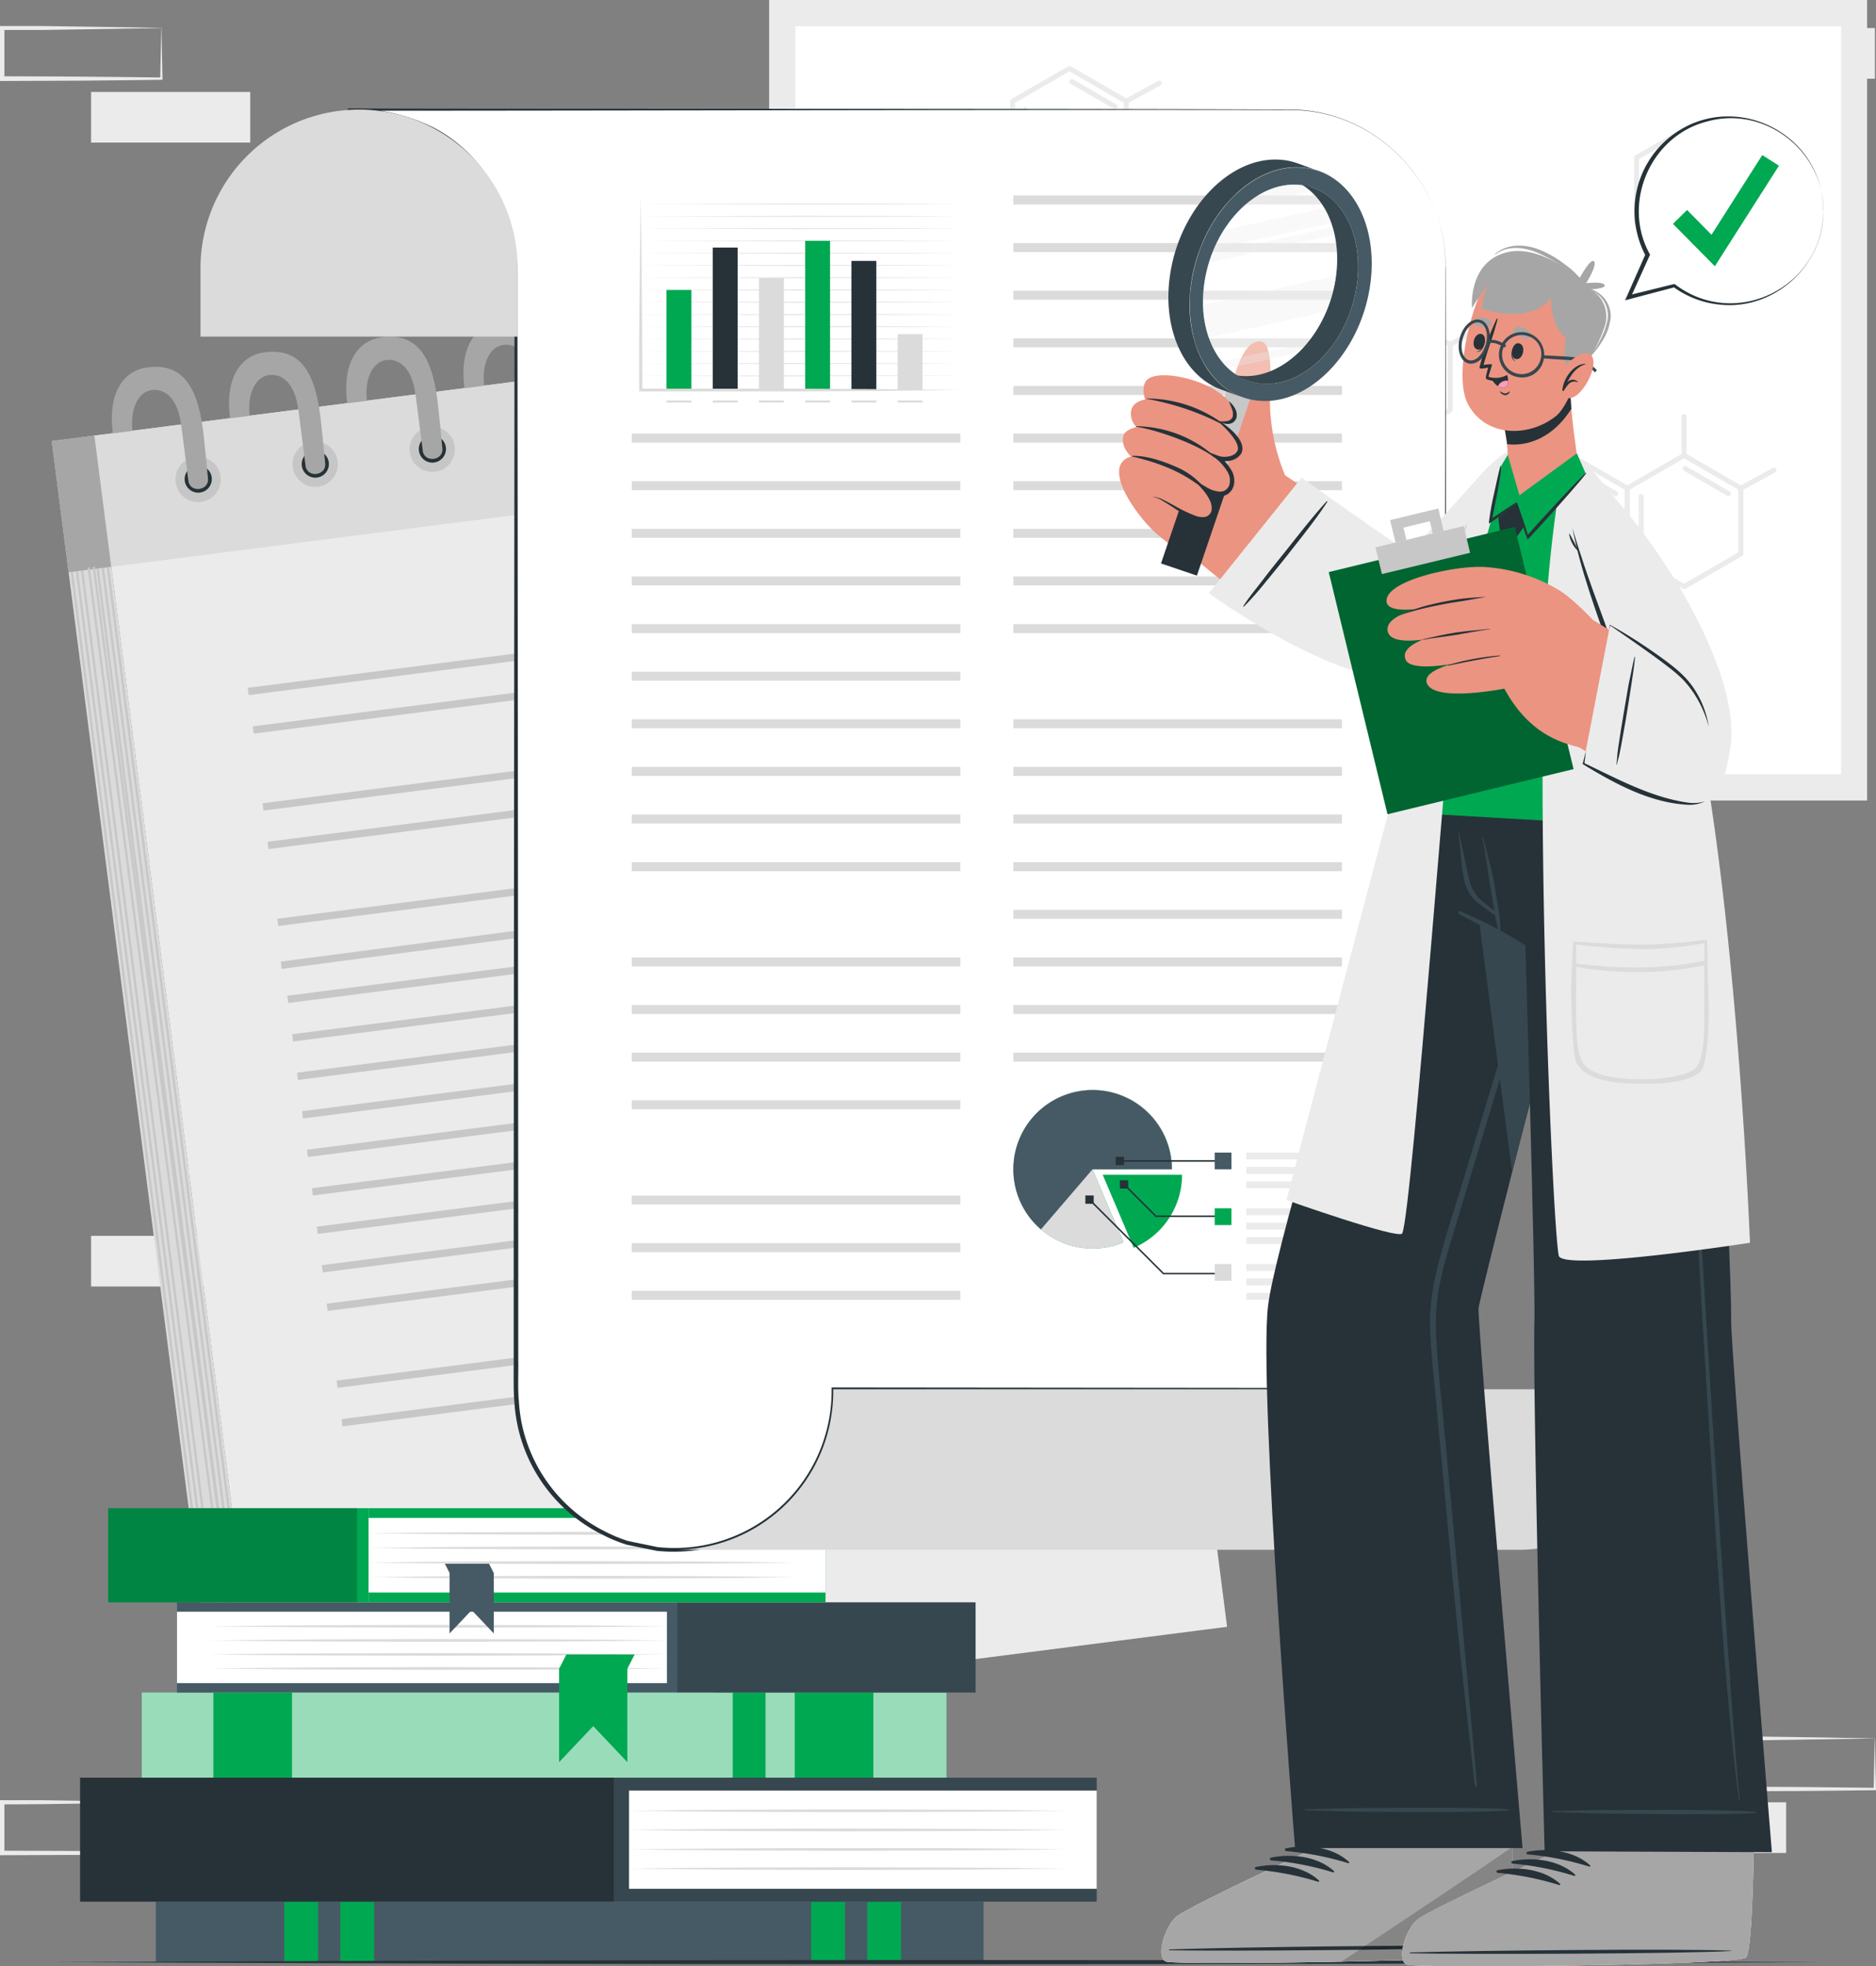 <?xml version="1.0" encoding="UTF-8" standalone="no"?>
<svg
   viewBox="0 0 414.43 434.38"
   version="1.1"
   id="svg652"
   sodipodi:docname="04c67bcae94ccd1a0414e13f058649dc.svg"
   width="414.43"
   height="434.38"
   xmlns:inkscape="http://www.inkscape.org/namespaces/inkscape"
   xmlns:sodipodi="http://sodipodi.sourceforge.net/DTD/sodipodi-0.dtd"
   xmlns="http://www.w3.org/2000/svg"
   xmlns:svg="http://www.w3.org/2000/svg">
  <rect x="0" y="0" width="414.43" height="434.38" fill="#808080" stroke="none"/>
  <defs
     id="defs656" />
  <sodipodi:namedview
     id="namedview654"
     pagecolor="#ffffff"
     bordercolor="#666666"
     borderopacity="1.0"
     inkscape:pageshadow="2"
     inkscape:pageopacity="0.0"
     inkscape:pagecheckerboard="0" />
  <g
     id="freepik--background-complete--inject-42"
     transform="translate(-42.65,-38.73)">
    <rect
       x="62.77"
       y="59.04"
       width="35.16"
       height="11.19"
       style="fill:#ebebeb"
       id="rect2" />
    <path
       d="m 437.73,159.25 h -36.16 v -12.19 h 36.16 z m -35.16,-1 h 34.16 v -10.19 h -34.16 z"
       style="fill:#ebebeb"
       id="path4" />
    <path
       d="m 78.32,44.93 c -5.84,0.1 -20.81,0.35 -26.45,0.42 h -8.71 l 0.46,-0.46 v 11.19 l -0.5,-0.5 c 5.84,0 20.73,0.08 26.37,0.16 l 8.79,0.11 -0.24,0.23 0.24,-11.19 z m 0,0 0.23,11.19 v 0.24 h -0.24 c -4.39,0.06 -13.2,0.16 -17.58,0.19 l -17.58,0.07 h -0.5 v -0.5 -11.19 -0.45 h 0.45 8.87 c 5.6,0.06 20.5,0.31 26.29,0.41 z"
       style="fill:#ebebeb"
       id="path6" />
    <path
       d="m 137.08,311.75 c -5.84,0.1 -20.82,0.35 -26.45,0.42 h -8.71 l 0.45,-0.46 v 11.19 l -0.5,-0.5 c 5.84,0 20.73,0.08 26.37,0.16 l 8.79,0.11 -0.24,0.23 0.24,-11.19 z m 0,0 0.23,11.19 v 0.24 h -0.24 c -4.39,0.06 -13.2,0.16 -17.58,0.2 l -17.58,0.06 h -0.5 v -0.51 -11.19 -0.45 h 0.46 8.87 c 5.6,0.06 20.5,0.32 26.29,0.41 z"
       style="fill:#ebebeb"
       id="path8" />
    <path
       d="m 117.46,297.64 c -5.84,0.1 -20.81,0.35 -26.44,0.42 h -8.71 l 0.45,-0.46 v 11.19 l -0.5,-0.5 c 5.83,0 20.72,0.08 26.36,0.16 l 8.79,0.11 -0.23,0.23 0.23,-11.19 z m 0,0 0.24,11.19 v 0.24 h -0.25 c -4.38,0.06 -13.19,0.16 -17.58,0.2 l -17.57,0.06 h -0.5 v -0.51 -11.19 -0.45 h 0.46 8.86 c 5.61,0.06 20.51,0.32 26.29,0.41 z"
       style="fill:#ebebeb"
       id="path10" />
    <rect
       x="62.77"
       y="311.75"
       width="35.16"
       height="11.19"
       style="fill:#ebebeb"
       id="rect12" />
    <rect
       x="421.68"
       y="44.93"
       width="35.16"
       height="11.19"
       style="fill:#ebebeb"
       id="rect14" />
    <rect
       x="402.07"
       y="436.89"
       width="35.16"
       height="11.19"
       style="fill:#ebebeb"
       id="rect16" />
    <path
       d="m 456.84,422.78 c -5.84,0.1 -20.81,0.35 -26.45,0.42 h -8.71 l 0.46,-0.46 v 11.19 l -0.5,-0.5 c 5.84,0 20.73,0.07 26.37,0.16 l 8.79,0.1 -0.24,0.24 0.24,-11.19 z m 0,0 0.24,11.19 v 0.24 h -0.24 c -4.39,0.06 -13.19,0.16 -17.58,0.19 l -17.58,0.07 h -0.5 V 434 l 0.05,-11.19 v -0.46 h 0.45 8.87 c 5.6,0.06 20.51,0.31 26.29,0.41 z"
       style="fill:#ebebeb"
       id="path18" />
    <path
       d="m 78.32,436.89 c -5.84,0.1 -20.81,0.35 -26.45,0.41 l -8.71,0.05 0.46,-0.46 v 11.19 l -0.5,-0.5 c 5.84,0 20.73,0.07 26.37,0.15 l 8.79,0.11 -0.24,0.24 0.24,-11.19 z m 0,0 0.23,11.19 v 0.24 h -0.24 c -4.39,0.06 -13.2,0.16 -17.58,0.19 l -17.58,0.07 h -0.5 v -0.5 -11.19 -0.46 h 0.45 8.87 c 5.6,0.06 20.5,0.31 26.29,0.41 z"
       style="fill:#ebebeb"
       id="path20" />
    <rect
       x="215.46"
       y="41.64"
       width="236.76"
       height="171.04"
       style="fill:#ffffff"
       id="rect22" />
    <path
       d="M 455.12,215.58 H 212.56 V 38.73 h 242.56 z m -236.76,-5.81 h 231 V 44.54 h -231 z"
       style="fill:#ebebeb"
       id="path24" />
    <path
       d="m 389.58,168.88 a 0.52,0.52 0 0 1 -0.27,-0.07 l -12.55,-7.24 a 0.57,0.57 0 0 1 -0.28,-0.48 V 146.6 a 0.56,0.56 0 0 1 0.28,-0.48 l 12.55,-7.25 a 0.54,0.54 0 0 1 0.55,0 l 12.55,7.25 a 0.56,0.56 0 0 1 0.28,0.48 v 14.49 a 0.57,0.57 0 0 1 -0.28,0.48 l -12.55,7.24 a 0.53,0.53 0 0 1 -0.28,0.07 z m -12,-8.11 12,6.92 12,-6.92 v -13.85 l -12,-6.93 -12,6.93 z"
       style="fill:#ebebeb"
       id="path26" />
    <path
       d="m 414.68,168.88 a 0.55,0.55 0 0 1 -0.28,-0.07 l -12.54,-7.24 a 0.55,0.55 0 0 1 -0.28,-0.48 V 146.6 a 0.54,0.54 0 0 1 0.28,-0.48 l 12.54,-7.25 a 0.56,0.56 0 0 1 0.56,0 l 12.54,7.25 a 0.54,0.54 0 0 1 0.28,0.48 v 14.49 a 0.55,0.55 0 0 1 -0.28,0.48 l -12.5,7.24 a 0.55,0.55 0 0 1 -0.32,0.07 z m -12,-8.11 12,6.92 12,-6.92 v -13.85 l -12,-6.93 -12,6.93 z"
       style="fill:#ebebeb"
       id="path28" />
    <path
       d="m 414.68,139.91 a 0.55,0.55 0 0 1 -0.55,-0.56 v -8.6 a 0.55,0.55 0 0 1 1.1,0 v 8.6 a 0.55,0.55 0 0 1 -0.55,0.56 z"
       style="fill:#ebebeb"
       id="path30" />
    <path
       d="m 427.23,147.15 a 0.54,0.54 0 0 1 -0.49,-0.29 0.56,0.56 0 0 1 0.22,-0.75 l 7.3,-4 a 0.55,0.55 0 0 1 0.75,0.22 0.55,0.55 0 0 1 -0.22,0.75 l -7.3,4 a 0.48,0.48 0 0 1 -0.26,0.07 z"
       style="fill:#ebebeb"
       id="path32" />
    <path
       d="m 379.32,160 a 0.56,0.56 0 0 1 -0.55,-0.56 V 148.4 a 0.55,0.55 0 0 1 0.55,-0.55 0.55,0.55 0 0 1 0.55,0.55 v 11.06 a 0.55,0.55 0 0 1 -0.55,0.54 z"
       style="fill:#ebebeb"
       id="path34" />
    <path
       d="m 405.22,160 a 0.55,0.55 0 0 1 -0.55,-0.56 V 148.4 a 0.55,0.55 0 0 1 1.1,0 v 11.06 a 0.55,0.55 0 0 1 -0.55,0.54 z"
       style="fill:#ebebeb"
       id="path36" />
    <path
       d="m 399.58,148.36 a 0.48,0.48 0 0 1 -0.28,-0.08 l -9.56,-5.56 a 0.55,0.55 0 0 1 -0.2,-0.75 0.54,0.54 0 0 1 0.76,-0.2 l 9.56,5.56 a 0.55,0.55 0 0 1 0.2,0.75 0.56,0.56 0 0 1 -0.48,0.28 z"
       style="fill:#ebebeb"
       id="path38" />
    <path
       d="m 424.51,148.36 a 0.48,0.48 0 0 1 -0.28,-0.08 l -9.56,-5.56 a 0.54,0.54 0 0 1 -0.2,-0.75 0.54,0.54 0 0 1 0.75,-0.2 l 9.56,5.56 a 0.55,0.55 0 0 1 -0.27,1 z"
       style="fill:#ebebeb"
       id="path40" />
    <path
       d="m 350.47,137.11 a 0.58,0.58 0 0 1 -0.28,-0.07 l -12.54,-7.24 a 0.57,0.57 0 0 1 -0.28,-0.48 v -14.49 a 0.56,0.56 0 0 1 0.28,-0.48 l 12.54,-7.25 a 0.61,0.61 0 0 1 0.56,0 l 12.55,7.25 a 0.55,0.55 0 0 1 0.27,0.48 v 14.49 a 0.56,0.56 0 0 1 -0.27,0.48 l -12.55,7.2 a 0.55,0.55 0 0 1 -0.28,0.11 z m -12,-8.11 12,6.92 12,-6.92 v -13.85 l -12,-6.93 -12,6.93 z"
       style="fill:#ebebeb"
       id="path42" />
    <path
       d="m 350.47,108.14 a 0.56,0.56 0 0 1 -0.55,-0.56 V 99 A 0.55,0.55 0 0 1 350.47,98.45 0.55,0.55 0 0 1 351,99 v 8.6 a 0.55,0.55 0 0 1 -0.53,0.54 z"
       style="fill:#ebebeb"
       id="path44" />
    <path
       d="m 374.31,106.2 a 0.55,0.55 0 0 1 -0.55,-0.55 v -8.6 a 0.54,0.54 0 0 1 0.55,-0.55 0.55,0.55 0 0 1 0.55,0.55 v 8.6 a 0.55,0.55 0 0 1 -0.55,0.55 z"
       style="fill:#ebebeb"
       id="path46" />
    <path
       d="m 363,115.38 a 0.54,0.54 0 0 1 -0.49,-0.29 0.57,0.57 0 0 1 0.22,-0.75 l 7.3,-4 a 0.55,0.55 0 0 1 0.75,0.22 0.55,0.55 0 0 1 -0.22,0.75 l -7.3,4 a 0.48,0.48 0 0 1 -0.26,0.07 z"
       style="fill:#ebebeb"
       id="path48" />
    <path
       d="m 385.44,115.38 a 0.48,0.48 0 0 1 -0.26,-0.07 l -7.3,-4 a 0.55,0.55 0 0 1 -0.22,-0.75 0.55,0.55 0 0 1 0.75,-0.22 l 7.3,4 a 0.56,0.56 0 0 1 0.22,0.75 0.54,0.54 0 0 1 -0.49,0.29 z"
       style="fill:#ebebeb"
       id="path50" />
    <path
       d="m 360.62,128.25 a 0.56,0.56 0 0 1 -0.55,-0.56 v -11.06 a 0.55,0.55 0 0 1 0.55,-0.55 0.55,0.55 0 0 1 0.55,0.55 v 11.06 a 0.55,0.55 0 0 1 -0.55,0.56 z"
       style="fill:#ebebeb"
       id="path52" />
    <path
       d="m 340.72,116.59 a 0.56,0.56 0 0 1 -0.48,-0.27 0.55,0.55 0 0 1 0.2,-0.76 L 350,110 a 0.571,0.571 0 0 1 0.55,1 l -9.55,5.52 a 0.58,0.58 0 0 1 -0.28,0.07 z"
       style="fill:#ebebeb"
       id="path54" />
    <path
       d="m 278.9,83.38 a 0.64,0.64 0 0 1 -0.27,-0.07 L 266.08,76.06 A 0.56,0.56 0 0 1 265.8,75.58 V 61.09 a 0.57,0.57 0 0 1 0.28,-0.48 l 12.55,-7.24 a 0.54,0.54 0 0 1 0.55,0 l 12.55,7.24 a 0.56,0.56 0 0 1 0.27,0.48 v 14.49 a 0.55,0.55 0 0 1 -0.27,0.48 l -12.55,7.25 a 0.68,0.68 0 0 1 -0.28,0.07 z m -12,-8.12 12,6.93 12,-6.93 V 61.41 l -12,-6.92 -12,6.92 z"
       style="fill:#ebebeb"
       id="path56" />
    <path
       d="m 291.45,61.65 a 0.58,0.58 0 0 1 -0.49,-0.29 0.57,0.57 0 0 1 0.22,-0.75 l 7.3,-4 a 0.56,0.56 0 0 1 0.76,0.22 0.57,0.57 0 0 1 -0.22,0.75 l -7.3,4 a 0.68,0.68 0 0 1 -0.27,0.07 z"
       style="fill:#ebebeb"
       id="path58" />
    <path
       d="M 269.15,74.51 A 0.54,0.54 0 0 1 268.6,73.96 V 62.9 a 0.54,0.54 0 0 1 0.55,-0.55 0.55,0.55 0 0 1 0.55,0.55 V 74 a 0.55,0.55 0 0 1 -0.55,0.51 z"
       style="fill:#ebebeb"
       id="path60" />
    <path
       d="m 289,62.86 a 0.53,0.53 0 0 1 -0.27,-0.08 l -9.56,-5.56 a 0.54,0.54 0 0 1 -0.2,-0.76 0.55,0.55 0 0 1 0.75,-0.2 l 9.56,5.56 a 0.56,0.56 0 0 1 0.2,0.76 0.55,0.55 0 0 1 -0.48,0.28 z"
       style="fill:#ebebeb"
       id="path62" />
    <path
       d="m 279.44,80.64 a 0.55,0.55 0 0 1 -0.27,-1 l 9.56,-5.56 a 0.54,0.54 0 0 1 0.75,0.2 0.56,0.56 0 0 1 -0.2,0.76 l -9.56,5.56 a 0.55,0.55 0 0 1 -0.28,0.04 z"
       style="fill:#ebebeb"
       id="path64" />
    <path
       d="m 416.74,95.84 a 0.57,0.57 0 0 1 -0.28,-0.08 l -12.55,-7.24 a 0.55,0.55 0 0 1 -0.27,-0.48 V 73.55 a 0.55,0.55 0 0 1 0.27,-0.48 l 12.55,-7.24 a 0.54,0.54 0 0 1 0.55,0 l 12.55,7.24 a 0.56,0.56 0 0 1 0.28,0.48 V 88 a 0.56,0.56 0 0 1 -0.28,0.48 L 417,95.76 a 0.53,0.53 0 0 1 -0.26,0.08 z m -12,-8.12 12,6.93 12,-6.93 V 73.87 l -12,-6.92 -12,6.92 z"
       style="fill:#ebebeb"
       id="path66" />
    <path
       d="m 429.28,74.1 a 0.55,0.55 0 0 1 -0.26,-1 l 7.3,-4 a 0.566,0.566 0 0 1 0.53,1 l -7.3,4 a 0.63,0.63 0 0 1 -0.27,0 z"
       style="fill:#ebebeb"
       id="path68" />
    <path
       d="m 407,87 a 0.55,0.55 0 0 1 -0.55,-0.55 V 75.36 a 0.56,0.56 0 0 1 1.11,0 V 86.42 A 0.56,0.56 0 0 1 407,87 Z"
       style="fill:#ebebeb"
       id="path70" />
    <path
       d="m 426.84,75.31 a 0.55,0.55 0 0 1 -0.28,-0.07 L 417,69.68 a 0.573,0.573 0 1 1 0.56,-1 l 9.56,5.56 a 0.57,0.57 0 0 1 0.2,0.76 0.55,0.55 0 0 1 -0.48,0.31 z"
       style="fill:#ebebeb"
       id="path72" />
    <path
       d="m 417.28,93.1 a 0.55,0.55 0 0 1 -0.28,-1 l 9.56,-5.56 a 0.551,0.551 0 1 1 0.56,0.95 L 417.56,93 a 0.58,0.58 0 0 1 -0.28,0.1 z"
       style="fill:#ebebeb"
       id="path74" />
    <rect
       x="81.26"
       y="120.11"
       width="214.71"
       height="292.85"
       transform="rotate(-7.31,188.652,266.535)"
       style="fill:#ebebeb"
       id="rect76" />
    <rect
       x="72.68"
       y="134.37"
       width="9.49"
       height="292.85"
       transform="rotate(172.69,77.426,280.797)"
       style="fill:#dbdbdb"
       id="rect78" />
    <rect
       x="64.49"
       y="121.18"
       width="214.71"
       height="29.23"
       transform="rotate(-7.31,171.855,135.784)"
       style="fill:#dbdbdb"
       id="rect80" />
    <rect
       x="55.9"
       y="135.44"
       width="9.49"
       height="29.23"
       transform="rotate(-7.31,60.677,150.059)"
       style="fill:#a6a6a6"
       id="rect82" />
    <rect
       x="75.04"
       y="163.99"
       width="0.5"
       height="263.62"
       transform="rotate(-7.31,75.335,295.842)"
       style="fill:#c7c7c7"
       id="rect84" />
    <rect
       x="76.18"
       y="163.85"
       width="0.5"
       height="263.63"
       transform="rotate(-7.31,76.446,295.678)"
       style="fill:#c7c7c7"
       id="rect86" />
    <rect
       x="77.32"
       y="163.7"
       width="0.5"
       height="263.62"
       transform="rotate(-7.31,77.557,295.513)"
       style="fill:#c7c7c7"
       id="rect88" />
    <rect
       x="78.46"
       y="163.55"
       width="0.5"
       height="263.62"
       transform="matrix(0.99,-0.13,0.13,0.99,-36.94,12.42)"
       style="fill:#c7c7c7"
       id="rect90" />
    <rect
       x="79.6"
       y="163.41"
       width="0.5"
       height="263.63"
       transform="matrix(0.99,-0.13,0.13,0.99,-36.92,12.56)"
       style="fill:#c7c7c7"
       id="rect92" />
    <rect
       x="80.74"
       y="163.26"
       width="0.5"
       height="263.63"
       transform="rotate(-7.31,80.963,295.101)"
       style="fill:#c7c7c7"
       id="rect94" />
    <rect
       x="81.88"
       y="163.11"
       width="0.5"
       height="263.62"
       transform="rotate(-7.31,82.152,294.942)"
       style="fill:#c7c7c7"
       id="rect96" />
    <rect
       x="83.02"
       y="162.97"
       width="0.5"
       height="263.63"
       transform="rotate(-7.31,83.262,294.777)"
       style="fill:#c7c7c7"
       id="rect98" />
    <rect
       x="104.79"
       y="245.25"
       width="77.73"
       height="1.62"
       transform="matrix(-0.99,0.13,-0.13,-0.99,317.46,471.84)"
       style="fill:#c7c7c7"
       id="rect100" />
    <rect
       x="105.88"
       y="253.75"
       width="77.73"
       height="1.62"
       transform="rotate(172.69,144.753,254.564)"
       style="fill:#c7c7c7"
       id="rect102" />
    <rect
       x="103.34"
       y="231.01"
       width="167.99"
       height="1.62"
       transform="rotate(172.69,187.333,231.815)"
       style="fill:#c7c7c7"
       id="rect104" />
    <rect
       x="101.15"
       y="214"
       width="167.99"
       height="1.62"
       transform="rotate(172.69,185.151,214.812)"
       style="fill:#c7c7c7"
       id="rect106" />
    <rect
       x="100.06"
       y="205.5"
       width="167.99"
       height="1.62"
       transform="rotate(172.69,184.063,206.308)"
       style="fill:#c7c7c7"
       id="rect108" />
    <rect
       x="97.88"
       y="188.49"
       width="167.99"
       height="1.62"
       transform="rotate(172.69,181.881,189.305)"
       style="fill:#c7c7c7"
       id="rect110" />
    <rect
       x="96.79"
       y="179.99"
       width="167.99"
       height="1.62"
       transform="rotate(172.69,180.787,180.801)"
       style="fill:#c7c7c7"
       id="rect112" />
    <rect
       x="106.98"
       y="262.26"
       width="77.73"
       height="1.62"
       transform="rotate(172.69,145.842,263.067)"
       style="fill:#c7c7c7"
       id="rect114" />
    <rect
       x="108.07"
       y="270.76"
       width="77.73"
       height="1.62"
       transform="rotate(172.69,146.93,271.566)"
       style="fill:#c7c7c7"
       id="rect116" />
    <rect
       x="109.16"
       y="279.26"
       width="77.73"
       height="1.62"
       transform="rotate(172.69,148.024,280.07)"
       style="fill:#c7c7c7"
       id="rect118" />
    <rect
       x="110.25"
       y="287.76"
       width="77.73"
       height="1.62"
       transform="rotate(172.69,149.112,288.574)"
       style="fill:#c7c7c7"
       id="rect120" />
    <rect
       x="111.34"
       y="296.26"
       width="77.73"
       height="1.62"
       transform="rotate(172.69,150.206,297.078)"
       style="fill:#c7c7c7"
       id="rect122" />
    <rect
       x="112.43"
       y="304.77"
       width="77.73"
       height="1.62"
       transform="rotate(172.69,151.294,305.577)"
       style="fill:#c7c7c7"
       id="rect124" />
    <rect
       x="113.52"
       y="313.27"
       width="77.73"
       height="1.62"
       transform="rotate(172.69,152.388,314.081)"
       style="fill:#c7c7c7"
       id="rect126" />
    <rect
       x="114.61"
       y="321.77"
       width="77.73"
       height="1.62"
       transform="rotate(172.69,153.476,322.585)"
       style="fill:#c7c7c7"
       id="rect128" />
    <rect
       x="116.79"
       y="338.78"
       width="77.73"
       height="1.62"
       transform="rotate(172.69,155.658,339.588)"
       style="fill:#c7c7c7"
       id="rect130" />
    <rect
       x="117.88"
       y="347.28"
       width="77.73"
       height="1.62"
       transform="rotate(172.69,156.747,348.092)"
       style="fill:#c7c7c7"
       id="rect132" />
    <rect
       x="194.32"
       y="233.77"
       width="77.73"
       height="1.62"
       transform="rotate(172.69,233.189,234.574)"
       style="fill:#c7c7c7"
       id="rect134" />
    <rect
       x="195.41"
       y="242.27"
       width="77.73"
       height="1.62"
       transform="rotate(172.69,234.278,243.077)"
       style="fill:#c7c7c7"
       id="rect136" />
    <rect
       x="196.5"
       y="250.77"
       width="77.73"
       height="1.62"
       transform="rotate(172.69,235.371,251.581)"
       style="fill:#c7c7c7"
       id="rect138" />
    <rect
       x="197.59"
       y="259.27"
       width="77.73"
       height="1.62"
       transform="rotate(172.69,236.46,260.085)"
       style="fill:#c7c7c7"
       id="rect140" />
    <rect
       x="198.68"
       y="267.77"
       width="77.73"
       height="1.62"
       transform="rotate(172.69,237.553,268.584)"
       style="fill:#c7c7c7"
       id="rect142" />
    <rect
       x="200.87"
       y="284.78"
       width="77.73"
       height="1.62"
       transform="rotate(172.69,239.73,285.592)"
       style="fill:#c7c7c7"
       id="rect144" />
    <rect
       x="201.96"
       y="293.28"
       width="77.73"
       height="1.62"
       transform="rotate(172.69,240.824,294.091)"
       style="fill:#c7c7c7"
       id="rect146" />
    <rect
       x="203.05"
       y="301.78"
       width="77.73"
       height="1.62"
       transform="rotate(172.69,241.912,302.595)"
       style="fill:#c7c7c7"
       id="rect148" />
    <rect
       x="204.14"
       y="310.29"
       width="77.73"
       height="1.62"
       transform="rotate(172.69,243.006,311.099)"
       style="fill:#c7c7c7"
       id="rect150" />
    <rect
       x="205.23"
       y="318.79"
       width="77.73"
       height="1.62"
       transform="rotate(172.69,244.095,319.598)"
       style="fill:#c7c7c7"
       id="rect152" />
    <rect
       x="206.32"
       y="327.29"
       width="77.73"
       height="1.62"
       transform="rotate(172.69,245.188,328.102)"
       style="fill:#c7c7c7"
       id="rect154" />
    <rect
       x="207.41"
       y="335.79"
       width="77.73"
       height="1.62"
       transform="rotate(172.69,246.276,336.606)"
       style="fill:#c7c7c7"
       id="rect156" />
    <path
       d="m 91.38,144 a 5,5 0 1 1 -5.59,-4.32 5,5 0 0 1 5.59,4.32 z"
       style="opacity:0.1"
       id="path158" />
    <path
       d="M 89.42,144.21 A 3,3 0 1 1 86,141.6 a 3,3 0 0 1 3.42,2.61 z"
       style="fill:#263238"
       id="path160" />
    <path
       d="m 117.24,140.64 a 5,5 0 1 1 -5.59,-4.32 5,5 0 0 1 5.59,4.32 z"
       style="opacity:0.1"
       id="path162" />
    <path
       d="m 115.28,140.89 a 3,3 0 1 1 -3.38,-2.61 3,3 0 0 1 3.38,2.61 z"
       style="fill:#263238"
       id="path164" />
    <path
       d="m 143.1,137.33 a 5,5 0 1 1 -5.59,-4.32 5,5 0 0 1 5.59,4.32 z"
       style="opacity:0.1"
       id="path166" />
    <path
       d="m 141.15,137.58 a 3,3 0 1 1 -3.39,-2.62 3,3 0 0 1 3.39,2.62 z"
       style="fill:#263238"
       id="path168" />
    <path
       d="M 169,134 A 5,5 0 1 1 163.41,129.68 5,5 0 0 1 169,134 Z"
       style="opacity:0.1"
       id="path170" />
    <path
       d="m 167.09,134.25 a 3,3 0 1 1 -3.39,-2.62 3,3 0 0 1 3.39,2.62 z"
       style="fill:#263238"
       id="path172" />
    <path
       d="m 195,130.67 a 5,5 0 1 1 -5.59,-4.32 5,5 0 0 1 5.59,4.32 z"
       style="opacity:0.1"
       id="path174" />
    <path
       d="m 193,130.92 a 3,3 0 1 1 -3.39,-2.61 3,3 0 0 1 3.39,2.61 z"
       style="fill:#263238"
       id="path176" />
    <path
       d="m 220.8,127.36 a 5,5 0 1 1 -5.59,-4.32 5,5 0 0 1 5.59,4.32 z"
       style="opacity:0.1"
       id="path178" />
    <path
       d="m 218.85,127.61 a 3,3 0 1 1 -3.39,-2.62 3,3 0 0 1 3.39,2.62 z"
       style="fill:#263238"
       id="path180" />
    <path
       d="m 246.69,124 a 5,5 0 1 1 -5.59,-4.32 5,5 0 0 1 5.59,4.32 z"
       style="opacity:0.1"
       id="path182" />
    <path
       d="m 244.73,124.29 a 3,3 0 1 1 -3.38,-2.62 3,3 0 0 1 3.38,2.62 z"
       style="fill:#263238"
       id="path184" />
    <path
       d="m 272.66,120.71 a 5,5 0 1 1 -5.59,-4.32 5,5 0 0 1 5.59,4.32 z"
       style="opacity:0.1"
       id="path186" />
    <path
       d="m 270.7,121 a 3,3 0 1 1 -3.38,-2.62 3,3 0 0 1 3.38,2.62 z"
       style="fill:#263238"
       id="path188" />
    <path
       d="m 87.51,133.81 c 0.32,2.47 1.08,10.56 1.08,10.56 0.36,2.8 -4,3.35 -4.33,0.56 -0.33,-2.79 -1,-7.75 -1.58,-12.29 -0.8,-6.2 -3.78,-8.09 -6.47,-7.74 -3.35,0.43 -4.82,4.72 -4.28,9 l -4.35,0.56 c -1.24,-9.65 2.89,-14 7.64,-14.57 7.22,-0.96 10.95,3.46 12.29,13.92 z"
       style="fill:#a6a6a6"
       id="path190" />
    <path
       d="m 113.4,130.49 c 0.32,2.47 1.08,10.56 1.08,10.56 0.36,2.8 -4,3.35 -4.33,0.56 -0.33,-2.79 -1,-7.75 -1.58,-12.3 -0.8,-6.19 -3.78,-8.08 -6.47,-7.73 -3.35,0.43 -4.82,4.72 -4.28,9 l -4.35,0.56 c -1.24,-9.65 2.9,-14 7.64,-14.58 7.22,-0.95 10.95,3.44 12.29,13.93 z"
       style="fill:#a6a6a6"
       id="path192" />
    <path
       d="m 139.29,127.16 c 0.32,2.48 1.08,10.57 1.08,10.57 0.36,2.8 -4,3.34 -4.33,0.56 -0.33,-2.78 -1,-7.75 -1.58,-12.3 -0.79,-6.19 -3.78,-8.08 -6.47,-7.73 -3.35,0.43 -4.82,4.72 -4.28,9 l -4.35,0.56 c -1.24,-9.65 2.9,-14 7.64,-14.58 7.23,-0.95 11,3.46 12.29,13.92 z"
       style="fill:#a6a6a6"
       id="path194" />
    <path
       d="m 165.18,123.84 c 0.32,2.48 1.08,10.57 1.08,10.57 0.36,2.8 -4,3.34 -4.33,0.55 -0.33,-2.79 -1,-7.74 -1.58,-12.29 -0.79,-6.19 -3.78,-8.08 -6.47,-7.74 -3.35,0.43 -4.82,4.72 -4.27,9 l -4.36,0.56 c -1.24,-9.66 2.9,-14 7.64,-14.58 7.23,-0.91 10.95,3.47 12.29,13.93 z"
       style="fill:#a6a6a6"
       id="path196" />
    <path
       d="m 191.08,120.52 c 0.31,2.48 1.07,10.57 1.07,10.57 0.36,2.8 -4,3.34 -4.33,0.55 -0.33,-2.79 -1,-7.74 -1.58,-12.29 -0.79,-6.19 -3.78,-8.08 -6.47,-7.74 -3.35,0.43 -4.82,4.72 -4.27,9 l -4.36,0.55 c -1.24,-9.65 2.9,-14 7.64,-14.57 7.22,-0.95 10.95,3.47 12.3,13.93 z"
       style="fill:#a6a6a6"
       id="path198" />
    <path
       d="m 217,117.2 c 0.31,2.48 1.07,10.57 1.07,10.57 0.36,2.79 -4,3.34 -4.33,0.55 -0.33,-2.79 -1,-7.75 -1.58,-12.29 -0.79,-6.19 -3.78,-8.08 -6.46,-7.74 -3.36,0.43 -4.83,4.72 -4.28,9 l -4.36,0.56 c -1.24,-9.65 2.9,-14 7.64,-14.57 7.2,-0.96 10.92,3.46 12.3,13.92 z"
       style="fill:#a6a6a6"
       id="path200" />
    <path
       d="m 242.86,113.88 c 0.31,2.47 1.07,10.56 1.07,10.56 0.36,2.8 -4,3.35 -4.33,0.56 -0.33,-2.79 -1,-7.75 -1.58,-12.29 -0.79,-6.2 -3.78,-8.08 -6.46,-7.74 -3.35,0.43 -4.83,4.72 -4.28,9 l -4.36,0.56 c -1.24,-9.65 2.9,-14 7.64,-14.57 7.23,-0.96 10.96,3.46 12.3,13.92 z"
       style="fill:#a6a6a6"
       id="path202" />
    <path
       d="m 268.75,110.56 c 0.32,2.47 1.07,10.56 1.07,10.56 0.36,2.8 -4,3.35 -4.33,0.56 -0.33,-2.79 -1,-7.75 -1.58,-12.29 -0.79,-6.2 -3.78,-8.09 -6.46,-7.74 -3.35,0.43 -4.83,4.72 -4.28,9 l -4.36,0.56 c -1.24,-9.65 2.9,-14 7.64,-14.57 7.23,-0.96 10.96,3.46 12.3,13.92 z"
       style="fill:#a6a6a6"
       id="path204" />
  </g>
  <g
     id="freepik--Books--inject-42"
     transform="translate(-42.65,-38.73)">
    <rect
       x="73.96"
       y="412.63"
       width="177.79"
       height="18.82"
       style="fill:#00a852"
       id="rect207" />
    <rect
       x="73.96"
       y="412.63"
       width="177.79"
       height="18.82"
       style="opacity:0.6;fill:#ffffff"
       id="rect209" />
    <rect
       x="218.22"
       y="412.63"
       width="17.37"
       height="18.82"
       transform="rotate(180,226.905,422.04)"
       style="fill:#00a852"
       id="rect211" />
    <rect
       x="204.53"
       y="412.63"
       width="7.25"
       height="18.82"
       transform="rotate(180,208.15,422.04)"
       style="fill:#00a852"
       id="rect213" />
    <rect
       x="89.78"
       y="412.63"
       width="17.37"
       height="18.82"
       transform="rotate(180,98.47,422.04)"
       style="fill:#00a852"
       id="rect215" />
    <rect
       x="77.07"
       y="458.84"
       width="182.86"
       height="13.35"
       style="fill:#455a64"
       id="rect217" />
    <rect
       x="117.84"
       y="458.84"
       width="7.46"
       height="13.35"
       style="fill:#00a852"
       id="rect219" />
    <rect
       x="105.46"
       y="458.84"
       width="7.46"
       height="13.35"
       style="fill:#00a852"
       id="rect221" />
    <rect
       x="234.24"
       y="458.84"
       width="7.46"
       height="13.35"
       style="fill:#00a852"
       id="rect223" />
    <rect
       x="221.86"
       y="458.84"
       width="7.46"
       height="13.35"
       style="fill:#00a852"
       id="rect225" />
    <rect
       x="81.75"
       y="392.71"
       width="110.68"
       height="19.93"
       style="fill:#455a64"
       id="rect227" />
    <rect
       x="192.3"
       y="392.71"
       width="65.87"
       height="19.93"
       style="fill:#37474f"
       id="rect229" />
    <rect
       x="81.75"
       y="394.78"
       width="108.23"
       height="15.79"
       style="fill:#ffffff"
       id="rect231" />
    <path
       d="m 88.75,407.32 q 12.66,0.17 25.31,0.24 l 25.31,0.07 25.3,-0.07 q 12.66,-0.06 25.31,-0.24 -12.66,-0.17 -25.31,-0.23 l -25.3,-0.07 -25.31,0.07 q -12.66,0.06 -25.31,0.23 z"
       style="fill:#dbdbdb"
       id="path233" />
    <path
       d="m 88.75,404.23 q 12.66,0.16 25.31,0.23 l 25.31,0.07 25.3,-0.07 q 12.66,-0.06 25.31,-0.23 -12.66,-0.18 -25.31,-0.24 l -25.3,-0.07 -25.31,0.07 Q 101.4,404 88.75,404.23 Z"
       style="fill:#dbdbdb"
       id="path235" />
    <path
       d="m 88.75,401.13 q 12.66,0.17 25.31,0.23 l 25.31,0.07 25.3,-0.07 q 12.66,-0.06 25.31,-0.23 -12.66,-0.18 -25.31,-0.24 l -25.3,-0.07 -25.31,0.07 Q 101.4,401 88.75,401.13 Z"
       style="fill:#dbdbdb"
       id="path237" />
    <path
       d="m 88.75,398 q 12.66,0.17 25.31,0.23 l 25.31,0.07 25.3,-0.07 q 12.66,-0.06 25.31,-0.23 -12.66,-0.16 -25.31,-0.24 l -25.3,-0.07 -25.31,0.08 Q 101.4,397.86 88.75,398 Z"
       style="fill:#dbdbdb"
       id="path239" />
    <polygon
       points="166.16,428.02 166.16,407.39 167.77,404.23 182.85,404.23 181.24,407.39 181.24,428.02 173.7,420.06 "
       style="fill:#00a852"
       id="polygon241" />
    <rect
       x="178.37"
       y="431.45"
       width="106.56"
       height="27.39"
       transform="rotate(180,231.65,445.145)"
       style="fill:#37474f"
       id="rect243" />
    <rect
       x="60.35"
       y="431.45"
       width="118.02"
       height="27.39"
       transform="rotate(180,119.355,445.145)"
       style="fill:#263238"
       id="rect245" />
    <rect
       x="181.61"
       y="434.29"
       width="103.32"
       height="21.7"
       transform="rotate(180,233.27,445.145)"
       style="fill:#ffffff"
       id="rect247" />
    <path
       d="m 278.24,438.76 q -12.08,-0.17 -24.16,-0.23 l -24.15,-0.07 -24.16,0.07 q -12.08,0.06 -24.16,0.23 12.07,0.17 24.16,0.23 l 24.16,0.07 24.15,-0.07 q 12.09,-0.06 24.16,-0.23 z"
       style="fill:#dbdbdb"
       id="path249" />
    <path
       d="m 278.24,443 q -12.08,-0.16 -24.16,-0.24 l -24.15,-0.07 -24.16,0.07 q -12.08,0.06 -24.16,0.24 12.07,0.17 24.16,0.23 l 24.16,0.07 24.15,-0.07 q 12.09,-0.04 24.16,-0.23 z"
       style="fill:#dbdbdb"
       id="path251" />
    <path
       d="m 278.24,447.28 q -12.08,-0.18 -24.16,-0.24 l -24.15,-0.04 -24.16,0.07 q -12.08,0.06 -24.16,0.24 12.07,0.17 24.16,0.23 l 24.16,0.07 24.15,-0.07 q 12.09,-0.09 24.16,-0.26 z"
       style="fill:#dbdbdb"
       id="path253" />
    <path
       d="m 278.24,451.53 q -12.08,-0.16 -24.16,-0.23 l -24.15,-0.07 -24.16,0.07 q -12.08,0.06 -24.16,0.23 12.07,0.18 24.16,0.24 l 24.16,0.07 24.15,-0.07 q 12.09,-0.06 24.16,-0.24 z"
       style="fill:#dbdbdb"
       id="path255" />
    <rect
       x="124.08"
       y="371.91"
       width="100.94"
       height="20.8"
       transform="rotate(180,174.55,382.31)"
       style="fill:#00a852"
       id="rect257" />
    <rect
       x="66.54"
       y="371.91"
       width="57.54"
       height="20.8"
       transform="rotate(180,95.31,382.31)"
       style="fill:#00a852"
       id="rect259" />
    <rect
       x="66.54"
       y="371.91"
       width="54.97"
       height="20.8"
       transform="rotate(180,94.025,382.31)"
       style="opacity:0.2"
       id="rect261" />
    <rect
       x="124.08"
       y="374.07"
       width="100.94"
       height="16.49"
       transform="rotate(180,174.55,382.31)"
       style="fill:#ffffff"
       id="rect263" />
    <path
       d="m 218.48,377.46 q -11.79,-0.18 -23.6,-0.24 l -23.6,-0.08 -23.6,0.08 q -11.79,0.06 -23.6,0.24 11.8,0.18 23.6,0.24 l 23.6,0.08 23.6,-0.08 q 11.81,-0.06 23.6,-0.24 z"
       style="fill:#dbdbdb"
       id="path265" />
    <path
       d="m 218.48,380.69 q -11.79,-0.17 -23.6,-0.24 l -23.6,-0.07 -23.6,0.07 q -11.79,0.06 -23.6,0.24 11.8,0.18 23.6,0.25 l 23.6,0.07 23.6,-0.07 q 11.81,-0.07 23.6,-0.25 z"
       style="fill:#dbdbdb"
       id="path267" />
    <path
       d="m 218.48,383.93 q -11.79,-0.18 -23.6,-0.25 l -23.6,-0.07 -23.6,0.07 q -11.79,0.07 -23.6,0.25 11.8,0.18 23.6,0.24 l 23.6,0.08 23.6,-0.08 q 11.81,-0.06 23.6,-0.24 z"
       style="fill:#dbdbdb"
       id="path269" />
    <path
       d="m 218.48,387.16 q -11.79,-0.17 -23.6,-0.24 l -23.6,-0.07 -23.6,0.07 q -11.79,0.06 -23.6,0.24 11.8,0.18 23.6,0.25 l 23.6,0.07 23.6,-0.07 q 11.81,-0.07 23.6,-0.25 z"
       style="fill:#dbdbdb"
       id="path271" />
    <polygon
       points="151.73,399.58 151.73,386.24 150.69,384.19 140.93,384.19 141.97,386.24 141.97,399.58 146.85,394.43 "
       style="fill:#455a64"
       id="polygon273" />
  </g>
  <g
     id="freepik--Document--inject-42"
     transform="translate(-42.65,-38.73)">
    <path
       d="m 362,97.64 v 248 H 226.72 v 0.46 a 35,35 0 0 1 -34.18,35 h -1.21 a 29.87,29.87 0 0 1 -3.56,-0.19 l -6.52,-1.34 a 35,35 0 0 1 -4.72,-1.9 21.21,21.21 0 0 1 -2.22,-1.15 7.55,7.55 0 0 1 -1.11,-0.7 24,24 0 0 1 -2.91,-2 3.92,3.92 0 0 1 -0.46,-0.37 16.49,16.49 0 0 1 -2,-1.67 c -0.32,-0.28 -0.64,-0.6 -1,-0.92 a 33.9,33.9 0 0 1 -8.65,-14.3 1.39,1.39 0 0 0 -0.14,-0.32 c -0.23,-0.83 -0.46,-1.71 -0.64,-2.59 a 20,20 0 0 1 -0.56,-3.38 c -0.09,-0.51 -0.09,-1 -0.14,-1.52 a 2.24,2.24 0 0 1 0,-0.51 c 0,-0.65 -0.14,-1.25 -0.14,-1.9 V 98 c 0,-9.81 -6.85,-35.07 -37.15,-35.07 H 327.26 A 34.71,34.71 0 0 1 362,97.64 Z"
       style="fill:#ffffff"
       id="path276" />
    <path
       d="m 362,97.64 c 0.07,0.15 0.18,248.07 0.23,248.23 0.05,0.16 -135.41,0.06 -135.46,0.13 l 0.36,-0.36 a 38.56,38.56 0 0 1 -1.62,11.09 35.67,35.67 0 0 1 -22.89,23.1 37.26,37.26 0 0 1 -14.88,1.51 L 181.17,380 a 32.11,32.11 0 0 1 -5.36,-2.2 35,35 0 0 1 -19.54,-29.6 c -0.23,-2.36 -0.12,-6.59 -0.14,-9 0,-6 0,-22.62 0,-28.86 0.05,-63.21 0.14,-148.35 0.19,-211.63 0,-12.65 -6.92,-25.54 -18.35,-31.39 a 40.64,40.64 0 0 0 -18.49,-4.1 V 62.7 c 50.43,0.12 159.75,0 209,0.25 18.43,0.45 33.61,16.25 33.49,34.69 z m 0,0 c 0.08,-18.37 -15.06,-34.2 -33.5,-34.59 -48.76,-0.13 -159,0.16 -209,0.14 V 62.7 a 41.06,41.06 0 0 1 18.74,4.12 c 11.62,5.92 18.63,19 18.71,31.86 0.07,63.31 0.14,148.39 0.19,211.63 0,6.25 0,22.8 0,28.86 0.06,2.36 -0.14,6.65 0.13,9 a 35.6,35.6 0 0 0 0.63,5 34.49,34.49 0 0 0 18.29,23.83 32,32 0 0 0 5.15,2.15 l 6.52,1.35 a 34.7,34.7 0 0 0 38.5,-34.89 v -0.36 h 0.36 l 135.23,0.13 c -0.34,1.5 0,-248.12 0,-247.77 z"
       style="fill:#263238"
       id="path278" />
    <rect
       x="266.5"
       y="81.91"
       width="72.59"
       height="1.99"
       transform="rotate(180,302.8,82.905)"
       style="fill:#dbdbdb"
       id="rect280" />
    <rect
       x="182.21"
       y="134.51"
       width="72.59"
       height="1.99"
       transform="rotate(180,218.505,135.505)"
       style="fill:#dbdbdb"
       id="rect282" />
    <rect
       x="182.21"
       y="145.03"
       width="72.59"
       height="1.99"
       transform="rotate(180,218.505,146.03)"
       style="fill:#dbdbdb"
       id="rect284" />
    <rect
       x="182.21"
       y="155.55"
       width="72.59"
       height="1.99"
       transform="rotate(180,218.505,156.55)"
       style="fill:#dbdbdb"
       id="rect286" />
    <rect
       x="182.21"
       y="166.07"
       width="72.59"
       height="1.99"
       transform="rotate(180,218.505,167.07)"
       style="fill:#dbdbdb"
       id="rect288" />
    <rect
       x="182.21"
       y="176.59"
       width="72.59"
       height="1.99"
       transform="rotate(180,218.505,177.59)"
       style="fill:#dbdbdb"
       id="rect290" />
    <rect
       x="182.21"
       y="187.11"
       width="72.59"
       height="1.99"
       transform="rotate(180,218.505,188.11)"
       style="fill:#dbdbdb"
       id="rect292" />
    <rect
       x="182.21"
       y="197.64"
       width="72.59"
       height="1.99"
       transform="rotate(180,218.505,198.63)"
       style="fill:#dbdbdb"
       id="rect294" />
    <rect
       x="182.21"
       y="208.16"
       width="72.59"
       height="1.99"
       transform="rotate(180,218.505,209.15)"
       style="fill:#dbdbdb"
       id="rect296" />
    <rect
       x="182.21"
       y="218.68"
       width="72.59"
       height="1.99"
       transform="rotate(180,218.505,219.67)"
       style="fill:#dbdbdb"
       id="rect298" />
    <rect
       x="182.21"
       y="229.2"
       width="72.59"
       height="1.99"
       transform="rotate(180,218.505,230.195)"
       style="fill:#dbdbdb"
       id="rect300" />
    <rect
       x="182.21"
       y="250.24"
       width="72.59"
       height="1.99"
       transform="rotate(180,218.505,251.235)"
       style="fill:#dbdbdb"
       id="rect302" />
    <rect
       x="182.21"
       y="260.76"
       width="72.59"
       height="1.99"
       transform="rotate(180,218.505,261.755)"
       style="fill:#dbdbdb"
       id="rect304" />
    <rect
       x="182.21"
       y="271.28"
       width="72.59"
       height="1.99"
       transform="rotate(180,218.505,272.275)"
       style="fill:#dbdbdb"
       id="rect306" />
    <rect
       x="182.21"
       y="281.8"
       width="72.59"
       height="1.99"
       transform="rotate(180,218.505,282.795)"
       style="fill:#dbdbdb"
       id="rect308" />
    <rect
       x="182.21"
       y="302.84"
       width="72.59"
       height="1.99"
       transform="rotate(180,218.505,303.835)"
       style="fill:#dbdbdb"
       id="rect310" />
    <rect
       x="182.21"
       y="313.36"
       width="72.59"
       height="1.99"
       transform="rotate(180,218.505,314.355)"
       style="fill:#dbdbdb"
       id="rect312" />
    <rect
       x="182.21"
       y="323.88"
       width="72.59"
       height="1.99"
       transform="rotate(180,218.505,324.88)"
       style="fill:#dbdbdb"
       id="rect314" />
    <rect
       x="266.5"
       y="92.43"
       width="72.59"
       height="1.99"
       transform="rotate(180,302.8,93.425)"
       style="fill:#dbdbdb"
       id="rect316" />
    <rect
       x="266.5"
       y="102.95"
       width="72.59"
       height="1.99"
       transform="rotate(180,302.8,103.945)"
       style="fill:#dbdbdb"
       id="rect318" />
    <rect
       x="266.5"
       y="113.47"
       width="72.59"
       height="1.99"
       transform="rotate(180,302.8,114.465)"
       style="fill:#dbdbdb"
       id="rect320" />
    <rect
       x="266.5"
       y="123.99"
       width="72.59"
       height="1.99"
       transform="rotate(180,302.8,124.985)"
       style="fill:#dbdbdb"
       id="rect322" />
    <rect
       x="266.5"
       y="134.51"
       width="72.59"
       height="1.99"
       transform="rotate(180,302.8,135.505)"
       style="fill:#dbdbdb"
       id="rect324" />
    <rect
       x="266.5"
       y="145.03"
       width="72.59"
       height="1.99"
       transform="rotate(180,302.8,146.03)"
       style="fill:#dbdbdb"
       id="rect326" />
    <rect
       x="266.5"
       y="155.55"
       width="72.59"
       height="1.99"
       transform="rotate(180,302.8,156.55)"
       style="fill:#dbdbdb"
       id="rect328" />
    <rect
       x="266.5"
       y="166.07"
       width="72.59"
       height="1.99"
       transform="rotate(180,302.8,167.07)"
       style="fill:#dbdbdb"
       id="rect330" />
    <rect
       x="266.5"
       y="176.59"
       width="72.59"
       height="1.99"
       transform="rotate(180,302.8,177.59)"
       style="fill:#dbdbdb"
       id="rect332" />
    <rect
       x="266.5"
       y="197.64"
       width="72.59"
       height="1.99"
       transform="rotate(180,302.8,198.63)"
       style="fill:#dbdbdb"
       id="rect334" />
    <rect
       x="266.5"
       y="208.16"
       width="72.59"
       height="1.99"
       transform="rotate(180,302.8,209.15)"
       style="fill:#dbdbdb"
       id="rect336" />
    <rect
       x="266.5"
       y="218.68"
       width="72.59"
       height="1.99"
       transform="rotate(180,302.8,219.67)"
       style="fill:#dbdbdb"
       id="rect338" />
    <rect
       x="266.5"
       y="229.2"
       width="72.59"
       height="1.99"
       transform="rotate(180,302.8,230.195)"
       style="fill:#dbdbdb"
       id="rect340" />
    <rect
       x="266.5"
       y="239.72"
       width="72.59"
       height="1.99"
       transform="rotate(180,302.8,240.715)"
       style="fill:#dbdbdb"
       id="rect342" />
    <rect
       x="266.5"
       y="250.24"
       width="72.59"
       height="1.99"
       transform="rotate(180,302.8,251.235)"
       style="fill:#dbdbdb"
       id="rect344" />
    <rect
       x="266.5"
       y="260.76"
       width="72.59"
       height="1.99"
       transform="rotate(180,302.8,261.755)"
       style="fill:#dbdbdb"
       id="rect346" />
    <rect
       x="266.5"
       y="271.28"
       width="72.59"
       height="1.99"
       transform="rotate(180,302.8,272.275)"
       style="fill:#dbdbdb"
       id="rect348" />
    <path
       d="m 182.21,83.81 36.3,-0.09 c 12.1,0 24.19,0 36.29,0.09 -12.1,0.08 -24.19,0.06 -36.29,0.09 z"
       style="fill:#dbdbdb"
       id="path350" />
    <path
       d="m 182.21,86.52 36.3,-0.09 c 12.1,0 24.19,0 36.29,0.09 -12.1,0.08 -24.19,0.06 -36.29,0.09 z"
       style="fill:#dbdbdb"
       id="path352" />
    <path
       d="m 182.21,89.23 36.3,-0.08 c 12.1,0 24.19,0 36.29,0.08 -12.1,0.08 -24.19,0.06 -36.29,0.09 z"
       style="fill:#dbdbdb"
       id="path354" />
    <path
       d="m 182.21,91.94 36.3,-0.08 c 12.1,0 24.19,0 36.29,0.08 -12.1,0.08 -24.19,0.06 -36.29,0.09 z"
       style="fill:#dbdbdb"
       id="path356" />
    <path
       d="m 182.21,94.66 36.3,-0.09 c 12.1,0 24.19,0 36.29,0.09 -12.1,0.07 -24.19,0 -36.29,0.08 z"
       style="fill:#dbdbdb"
       id="path358" />
    <path
       d="m 182.21,97.37 36.3,-0.09 c 12.1,0 24.19,0 36.29,0.09 -12.1,0.07 -24.19,0 -36.29,0.09 z"
       style="fill:#dbdbdb"
       id="path360" />
    <path
       d="m 182.21,100.08 36.3,-0.09 c 12.1,0 24.19,0 36.29,0.09 -12.1,0.07 -24.19,0.06 -36.29,0.09 z"
       style="fill:#dbdbdb"
       id="path362" />
    <path
       d="m 182.21,102.79 36.3,-0.09 c 12.1,0 24.19,0 36.29,0.09 -12.1,0.08 -24.19,0.06 -36.29,0.09 z"
       style="fill:#dbdbdb"
       id="path364" />
    <path
       d="m 182.21,105.5 36.3,-0.09 c 12.1,0 24.19,0 36.29,0.09 -12.1,0.08 -24.19,0.06 -36.29,0.09 z"
       style="fill:#dbdbdb"
       id="path366" />
    <path
       d="m 182.21,108.21 36.3,-0.09 c 12.1,0 24.19,0 36.29,0.09 -12.1,0.08 -24.19,0.06 -36.29,0.09 z"
       style="fill:#dbdbdb"
       id="path368" />
    <path
       d="m 182.21,110.92 36.3,-0.09 c 12.1,0 24.19,0 36.29,0.09 -12.1,0.08 -24.19,0.06 -36.29,0.09 z"
       style="fill:#dbdbdb"
       id="path370" />
    <path
       d="m 182.21,113.63 36.3,-0.08 c 12.1,0 24.19,0 36.29,0.08 -12.1,0.08 -24.19,0.06 -36.29,0.09 z"
       style="fill:#dbdbdb"
       id="path372" />
    <path
       d="m 182.21,116.35 36.3,-0.09 c 12.1,0 24.19,0 36.29,0.09 -12.1,0.07 -24.19,0.05 -36.29,0.08 z"
       style="fill:#dbdbdb"
       id="path374" />
    <path
       d="m 182.21,119.06 36.3,-0.09 c 12.1,0 24.19,0 36.29,0.09 -12.1,0.07 -24.19,0 -36.29,0.08 z"
       style="fill:#dbdbdb"
       id="path376" />
    <path
       d="m 182.21,121.77 36.3,-0.09 c 12.1,0 24.19,0 36.29,0.09 -12.1,0.07 -24.19,0 -36.29,0.09 z"
       style="fill:#dbdbdb"
       id="path378" />
    <rect
       x="189.89"
       y="102.79"
       width="5.5"
       height="22.14"
       style="fill:#00a852"
       id="rect380" />
    <rect
       x="200.1"
       y="93.42"
       width="5.5"
       height="31.5"
       style="fill:#263238"
       id="rect382" />
    <rect
       x="210.31"
       y="100.17"
       width="5.5"
       height="24.76"
       style="fill:#dbdbdb"
       id="rect384" />
    <rect
       x="220.52"
       y="91.94"
       width="5.5"
       height="32.98"
       style="fill:#00a852"
       id="rect386" />
    <rect
       x="230.74"
       y="96.37"
       width="5.5"
       height="28.56"
       style="fill:#263238"
       id="rect388" />
    <rect
       x="240.95"
       y="112.55"
       width="5.5"
       height="12.38"
       style="fill:#dbdbdb"
       id="rect390" />
    <path
       d="m 184.18,81.91 0.15,10.75 0.11,10.76 c 0.07,7.17 0.09,14.34 0.1,21.51 l -0.36,-0.33 h 17.66 17.65 l 17.66,0.1 17.65,0.2 -17.65,0.19 -17.66,0.11 h -17.65 -18 v -0.33 c 0,-7.17 0,-14.34 0.11,-21.51 l 0.1,-10.76 z"
       style="fill:#dbdbdb"
       id="path392" />
    <rect
       x="189.89"
       y="127.2"
       width="5.5"
       height="0.46"
       style="fill:#dbdbdb"
       id="rect394" />
    <rect
       x="200.1"
       y="127.2"
       width="5.5"
       height="0.46"
       style="fill:#dbdbdb"
       id="rect396" />
    <rect
       x="210.31"
       y="127.2"
       width="5.5"
       height="0.46"
       style="fill:#dbdbdb"
       id="rect398" />
    <rect
       x="220.52"
       y="127.2"
       width="5.5"
       height="0.46"
       style="fill:#dbdbdb"
       id="rect400" />
    <rect
       x="230.74"
       y="127.2"
       width="5.5"
       height="0.46"
       style="fill:#dbdbdb"
       id="rect402" />
    <rect
       x="240.95"
       y="127.2"
       width="5.5"
       height="0.46"
       style="fill:#dbdbdb"
       id="rect404" />
    <path
       d="m 303.78,298.25 a 17.54,17.54 0 0 1 -10.68,16.14 l -6.85,-16.14 z"
       style="fill:#00a852"
       id="path406" />
    <path
       d="m 284,297.05 6.85,16.13 c 0,0 0,0 0,0 -0.54,0.22 -1.08,0.42 -1.61,0.59 a 17.76,17.76 0 0 1 -10.41,0 17.58,17.58 0 0 1 -11.52,-11.54 17.51,17.51 0 0 1 0,-10.4 17.51,17.51 0 0 1 11.52,-11.52 17.54,17.54 0 0 1 10.41,0 17.53,17.53 0 0 1 11.53,11.52 17.83,17.83 0 0 1 0.79,5.2 z"
       style="fill:#00a852"
       id="path408" />
    <path
       d="m 284,297.05 6.85,16.13 c 0,0 0,0 0,0 -0.54,0.22 -1.08,0.42 -1.61,0.59 a 17.53,17.53 0 1 1 12.32,-16.74 z"
       style="fill:#dbdbdb"
       id="path410" />
    <path
       d="m 284,297.05 -11.4,13.28 a 17.51,17.51 0 1 1 28.93,-13.28 z"
       style="fill:#455a64"
       id="path412" />
    <polygon
       points="283.22,303.88 283.46,303.64 299.75,319.93 312.84,319.93 312.84,320.26 299.61,320.26 "
       style="fill:#263238"
       id="polygon414" />
    <rect
       x="282.42"
       y="302.83"
       width="1.84"
       height="1.84"
       style="fill:#263238"
       id="rect416" />
    <polygon
       points="290.85,300.51 291.09,300.27 298.07,307.25 312.84,307.25 312.84,307.58 297.93,307.58 "
       style="fill:#263238"
       id="polygon418" />
    <rect
       x="290.05"
       y="299.47"
       width="1.84"
       height="1.84"
       style="fill:#263238"
       id="rect420" />
    <rect
       x="290.29"
       y="295.04"
       width="22.55"
       height="0.34"
       style="fill:#263238"
       id="rect422" />
    <rect
       x="289.12"
       y="294.29"
       width="1.84"
       height="1.84"
       style="fill:#263238"
       id="rect424" />
    <rect
       x="317.97"
       y="293.36"
       width="16.38"
       height="1.52"
       style="fill:#ebebeb"
       id="rect426" />
    <rect
       x="317.97"
       y="296.54"
       width="21.26"
       height="1.52"
       style="fill:#ebebeb"
       id="rect428" />
    <rect
       x="317.97"
       y="299.72"
       width="11.36"
       height="1.52"
       style="fill:#ebebeb"
       id="rect430" />
    <rect
       x="310.99"
       y="293.36"
       width="3.7"
       height="3.7"
       style="fill:#455a64"
       id="rect432" />
    <rect
       x="317.97"
       y="305.67"
       width="18.37"
       height="1.52"
       style="fill:#ebebeb"
       id="rect434" />
    <rect
       x="317.97"
       y="308.85"
       width="15.32"
       height="1.52"
       style="fill:#ebebeb"
       id="rect436" />
    <rect
       x="317.97"
       y="312.04"
       width="21.26"
       height="1.52"
       style="fill:#ebebeb"
       id="rect438" />
    <rect
       x="310.99"
       y="305.67"
       width="3.7"
       height="3.7"
       style="fill:#00a852"
       id="rect440" />
    <rect
       x="317.97"
       y="317.98"
       width="18.37"
       height="1.52"
       style="fill:#ebebeb"
       id="rect442" />
    <rect
       x="317.97"
       y="321.17"
       width="15.32"
       height="1.52"
       style="fill:#ebebeb"
       id="rect444" />
    <rect
       x="317.97"
       y="324.35"
       width="21.26"
       height="1.52"
       style="fill:#ebebeb"
       id="rect446" />
    <rect
       x="310.99"
       y="317.98"
       width="3.7"
       height="3.7"
       style="fill:#dbdbdb"
       id="rect448" />
    <path
       d="M 122,62.94 A 35.05,35.05 0 0 1 157,98 v 15.1 H 86.94 V 98 A 35.05,35.05 0 0 1 122,62.94 Z"
       style="fill:#dbdbdb"
       id="path450" />
    <path
       d="m 413.06,345.64 v 0.46 a 35,35 0 0 1 -34.18,35 H 192.54 a 35,35 0 0 0 34.18,-35 v -0.46 z"
       style="fill:#dbdbdb"
       id="path452" />
  </g>
  <g
     id="freepik--Floor--inject-42"
     transform="translate(-42.65,-38.73)">
    <path
       d="m 54.55,472.2 c 125.22,-0.62 265.68,-0.62 390.9,0 -125.22,0.61 -265.68,0.61 -390.9,0 z"
       style="fill:#263238"
       id="path455" />
  </g>
  <g
     id="freepik--Character--inject-42"
     transform="translate(-42.65,-38.73)">
    <path
       d="m 300.31,472.1 c 2.45,0.79 72.17,-0.12 74.8,-1.84 1,-0.63 1.47,-10.8 1.67,-23.1 v -0.39 c 0.05,-2.53 0.09,-5.14 0.09,-7.79 0,-0.36 0,-0.73 0,-1.09 l -3.38,-36.17 -46.64,0.47 4.6,35.83 0.06,1.42 0.28,7.41 v 0.77 c 0,0 -26.5,12.28 -29.19,14.48 -2.69,2.2 -4.74,9.22 -2.29,10 z"
       style="fill:#eb9481"
       id="path458" />
    <path
       d="m 300.31,472.1 c 2.45,0.79 72.17,-0.12 74.8,-1.84 1,-0.63 1.47,-10.8 1.67,-23.1 v -0.39 c 0.05,-2.53 0.09,-5.14 0.09,-7.79 0,-0.36 0,-0.73 0,-1.09 l -45.42,0.13 0.06,1.42 0.28,7.41 v 0.77 c 0,0 -26.5,12.28 -29.19,14.48 -2.69,2.2 -4.74,9.22 -2.29,10 z"
       style="fill:#ebebeb"
       id="path460" />
    <path
       d="m 300.3,472.09 c 1.26,0.41 20.2,0.37 38.72,0 3.72,-0.07 7.42,-0.16 11,-0.25 13.21,-0.36 24.12,-0.91 25.13,-1.57 1.01,-0.66 1.46,-10.52 1.66,-22.59 0,-0.17 0,-0.34 0,-0.51 0,-0.17 0,-0.27 0,-0.4 h -0.06 l -44.93,0.09 v 0.77 c 0,0 -26.53,12.27 -29.22,14.47 -2.69,2.2 -4.74,9.22 -2.3,9.99 z"
       style="fill:#a6a6a6"
       id="path462" />
    <path
       d="m 301.06,469.39 c 11.75,-0.45 59.18,-1.12 70.83,-0.66 0.09,0 0.1,0.07 0,0.08 -11.64,0.69 -59.07,1 -70.82,0.77 -0.25,-0.01 -0.25,-0.19 -0.01,-0.19 z"
       style="fill:#263238"
       id="path464" />
    <path
       d="m 326.79,447.05 c 4.62,-0.93 10.28,-0.29 13.86,3 0.14,0.13 0,0.32 -0.19,0.28 a 65.31,65.31 0 0 0 -13.64,-2.66 0.31,0.31 0 0 1 -0.03,-0.62 z"
       style="fill:#263238"
       id="path466" />
    <path
       d="m 323.48,449.1 c 4.61,-0.92 10.28,-0.28 13.86,3 0.14,0.12 0,0.32 -0.2,0.27 a 64.44,64.44 0 0 0 -13.63,-2.65 0.31,0.31 0 0 1 -0.03,-0.62 z"
       style="fill:#263238"
       id="path468" />
    <path
       d="m 320.17,451.16 c 4.61,-0.93 10.28,-0.29 13.85,3 0.14,0.13 0,0.32 -0.19,0.28 a 65.06,65.06 0 0 0 -13.64,-2.66 0.31,0.31 0 0 1 -0.02,-0.62 z"
       style="fill:#263238"
       id="path470" />
    <path
       d="m 339,472.08 c 3.72,-0.07 7.42,-0.16 11,-0.25 13.21,-0.36 24.12,-0.91 25.13,-1.57 1.01,-0.66 1.46,-10.52 1.66,-22.59 0,-0.17 0,-0.34 0,-0.51 0,-0.17 0,-0.27 0,-0.4 h -0.06 c -6.15,4.32 -27.84,18.76 -37.73,25.32 z"
       style="opacity:0.2"
       id="path472" />
    <path
       d="M 328.74,447 H 379 c 0,0 -10.11,-117.28 -9.72,-119.32 0.51,-2.63 3.47,-14.5 7.42,-30 1.23,-4.85 2.57,-10.05 4,-15.45 3.75,-14.59 7.88,-30.54 11.47,-44.41 5.4,-20.79 9.61,-36.94 9.61,-36.94 h -42.66 c 0,0 -5,15.73 -11.21,36.18 -10.18,33.25 -23.79,79 -25.13,90.12 -2.18,17.96 5.96,119.82 5.96,119.82 z"
       style="fill:#263238"
       id="path474" />
    <path
       d="m 331,438.44 c 7.67,-0.16 5.47,-0.22 13.14,-0.29 3.75,0 28.42,-0.25 31.92,0.33 a 0.08,0.08 0 0 1 0,0.15 c -3.51,0.58 -28.17,0.37 -31.92,0.33 -7.67,-0.07 -5.47,-0.13 -13.14,-0.29 a 0.12,0.12 0 0 1 0,-0.23 z"
       style="fill:#37474f"
       id="path476" />
    <path
       d="m 359.79,320.52 c 1.64,-7.26 4.1,-14.37 6.24,-21.5 q 6.54,-21.72 13.14,-43.41 3.3,-10.85 6.62,-21.68 c 1.13,-3.65 2.25,-7.3 3.39,-10.94 1.14,-3.64 2.39,-7.1 3.4,-10.69 0.41,-1.46 0.63,-0.66 0.11,1.2 -1.06,3.74 -2.11,7.49 -3.2,11.23 q -3.24,11.09 -6.53,22.18 -6.52,22.09 -13.17,44.09 -3.32,11.06 -6.65,22.1 a 89.8,89.8 0 0 0 -2.71,10.68 49.23,49.23 0 0 0 -0.45,11.44 c 0.48,7.68 1.37,15.35 2.08,23 0.71,7.65 1.43,15.36 2.14,23 q 2.12,22.92 4.2,45.86 0.27,2.89 0.5,5.81 c 0.05,0.65 -0.41,0.73 -0.48,0.11 -1.65,-15.12 -3.45,-30.41 -4.86,-45.55 -1.41,-15.14 -2.83,-30.12 -4.24,-45.19 -0.35,-3.78 -0.75,-7.57 -0.76,-11.37 a 47,47 0 0 1 1.23,-10.37 z"
       style="fill:#37474f"
       id="path478" />
    <path
       d="m 364,200.88 c 3,22.86 8.58,65.71 12.69,96.8 9.6,-37.67 25,-96.8 25,-96.8 z"
       style="fill:#37474f"
       id="path480" />
    <path
       d="m 353.5,472.77 c 2.45,0.8 72.17,0.15 74.81,-1.56 1,-0.64 1.51,-10.8 1.75,-23.1 0,-0.13 0,-0.26 0,-0.39 0.06,-2.53 0.1,-5.14 0.11,-7.79 0,-0.36 0,-0.72 0,-1.09 0.16,-17.75 -1.12,-36.17 -1.12,-36.17 l -45.57,0.3 1.27,35.83 0.05,1.42 0.25,7.42 v 0.76 c 0,0 -26.58,12.19 -29.28,14.38 -2.7,2.19 -4.71,9.22 -2.27,9.99 z"
       style="fill:#eb9481"
       id="path482" />
    <path
       d="m 353.5,472.77 c 2.45,0.8 72.17,0.15 74.81,-1.56 1,-0.64 1.51,-10.8 1.75,-23.1 0,-0.13 0,-0.26 0,-0.39 0.06,-2.53 0.1,-5.14 0.11,-7.79 0,-0.36 0,-0.72 0,-1.09 h -45.42 l 0.05,1.42 0.25,7.42 v 0.76 c 0,0 -26.58,12.19 -29.28,14.38 -2.7,2.19 -4.71,9.18 -2.27,9.95 z"
       style="fill:#ebebeb"
       id="path484" />
    <path
       d="m 353.5,472.77 c 2.45,0.8 72.17,0.15 74.81,-1.56 1,-0.64 1.51,-10.8 1.75,-23.1 0,-0.13 0,-0.26 0,-0.39 l -45,-0.08 v 0.76 c 0,0 -26.58,12.19 -29.28,14.38 -2.7,2.19 -4.72,9.22 -2.28,9.99 z"
       style="fill:#a6a6a6"
       id="path486" />
    <path
       d="m 354.27,470.06 c 11.75,-0.4 59.18,-0.89 70.82,-0.4 0.1,0 0.1,0.07 0,0.08 -11.63,0.65 -59.07,0.76 -70.82,0.51 -0.27,0 -0.27,-0.18 0,-0.19 z"
       style="fill:#263238"
       id="path488" />
    <path
       d="m 380.08,447.82 c 4.61,-0.91 10.28,-0.25 13.84,3 0.14,0.13 0,0.32 -0.19,0.27 a 65.17,65.17 0 0 0 -13.63,-2.7 0.29,0.29 0 0 1 -0.02,-0.57 z"
       style="fill:#263238"
       id="path490" />
    <path
       d="m 376.76,449.86 c 4.61,-0.91 10.28,-0.25 13.84,3 0.14,0.13 0,0.32 -0.19,0.28 a 65.18,65.18 0 0 0 -13.63,-2.71 0.29,0.29 0 0 1 -0.02,-0.57 z"
       style="fill:#263238"
       id="path492" />
    <path
       d="m 373.44,451.9 c 4.61,-0.9 10.28,-0.25 13.84,3 0.14,0.12 0,0.32 -0.19,0.27 a 64.53,64.53 0 0 0 -13.63,-2.7 0.3,0.3 0 0 1 -0.02,-0.57 z"
       style="fill:#263238"
       id="path494" />
    <path
       d="m 360.5,200.88 c 0,0 1,20.36 5.64,36.49 0.37,1.33 0.78,2.65 1.22,3.9 a 75.47,75.47 0 0 1 12.26,6.31 c 0,0 0.49,16.38 1,34.65 0.55,20.42 1.11,43.2 1,48 -0.43,18.07 2.26,117.48 2.26,117.48 l 50.2,0.2 c 0,0 -9.08,-111 -9,-117.63 0.09,-10.64 -2.44,-57.69 -4.39,-92 A 270.57,270.57 0 0 0 416,200.88 Z"
       style="fill:#263238"
       id="path496" />
    <path
       d="m 385.58,438.82 c 7.67,-0.13 5.46,-0.2 13.13,-0.24 3.76,0 28.42,-0.13 31.93,0.46 0.07,0 0.07,0.14 0,0.16 -3.51,0.56 -28.18,0.24 -31.93,0.19 -7.67,-0.11 -5.47,-0.16 -13.13,-0.35 a 0.11,0.11 0 1 1 0,-0.22 z"
       style="fill:#37474f"
       id="path498" />
    <path
       d="m 414.27,208.16 c 0.92,28 1.9,56 3.15,84 1.25,28 7.86,128.65 9.55,144.27 0,0.1 -0.15,0.14 -0.17,0 -3.65,-27.79 -5.69,-68.91 -7.49,-96.87 -1.8,-27.96 -3,-56 -4,-84 -0.53,-15.84 -0.95,-31.68 -1.42,-47.52 0.02,-0.12 0.37,-0.1 0.38,0.12 z"
       style="fill:#37474f"
       id="path500" />
    <path
       d="m 365.27,240.06 a 93.31,93.31 0 0 1 14.35,7.52 0.163,0.163 0 0 1 -0.15,0.29 c -4.84,-2.35 -9.79,-4.61 -14.49,-7.23 a 0.324,0.324 0 0 1 0.29,-0.58 z"
       style="fill:#37474f"
       id="path502" />
    <path
       d="m 365,222.79 c 0.33,1.78 0.76,3.55 1.15,5.32 0.39,1.77 0.63,3.36 1.07,5 a 8.4,8.4 0 0 0 2.33,4.19 c 0.65,0.61 1.37,1.15 2.07,1.7 0.37,0.3 0.78,0.59 1.17,0.9 0,-0.24 -0.09,-0.48 -0.14,-0.72 -0.12,-0.68 -0.23,-1.36 -0.34,-2 -0.26,-1.51 -0.5,-3 -0.73,-4.52 -0.45,-3 -0.87,-5.95 -1.48,-8.88 a 0.09,0.09 0 0 1 0.18,0 c 0.74,2.91 1.55,5.78 2.19,8.71 0.32,1.44 1.44,8.53 1.49,9 0.05,0.47 0.1,1 0.12,1.56 a 6.51,6.51 0 0 1 0,1.59 0.13,0.13 0 0 1 -0.24,0 v 0 a 6.21,6.21 0 0 1 -0.45,-1.54 c -0.13,-0.51 -0.25,-1 -0.34,-1.54 0,-0.18 -0.06,-0.37 -0.08,-0.56 -0.7,-0.43 -1.35,-1 -2,-1.46 -0.65,-0.46 -1.43,-1 -2.09,-1.57 a 8,8 0 0 1 -2.55,-4 29.17,29.17 0 0 1 -0.83,-5.1 c -0.23,-2 -0.39,-4 -0.68,-6 -0.03,-0.16 0.18,-0.2 0.18,-0.08 z"
       style="fill:#37474f"
       id="path504" />
    <path
       d="m 381.45,146.73 c -3.64,11.92 -13.5,36.61 -23,40 -11.27,4.07 -43.11,-15.62 -53.82,-26.61 -3.89,-4 13,-21.3 17.53,-19.09 4.53,2.21 30.34,21.27 31.83,20.4 2.52,-1.47 7.84,-7.42 17.28,-17.14 9.44,-9.72 11.93,-3.29 10.18,2.44 z"
       style="fill:#eb9481"
       id="path506" />
    <path
       d="m 314.4,165.85 c 3.25,0.44 14.64,-17.22 13,-20.16 a 44.06,44.06 0 0 1 -4.2,-17.56 c 0.07,-5.56 0.81,-13.81 -2.18,-14 -4.36,-0.23 -6.55,10.09 -7.44,16.09 -2.6,-2 -5,-3.53 -6.77,-3.88 -5.76,-1.18 -14.28,23.89 -10.45,28.49 3.7,4.47 14.8,10.57 18.04,11.02 z"
       style="fill:#eb9481"
       id="path508" />
    <rect
       x="309.67"
       y="124.93"
       width="5.54"
       height="24.34"
       transform="rotate(-161.2,312.437,137.109)"
       style="fill:#c7c7c7"
       id="rect510" />
    <polygon
       points="307.06,165.9 314.01,145.47 306.09,142.77 306.09,142.77 299.13,163.2 307.06,165.9 "
       style="fill:#263238"
       id="polygon512" />
    <path
       d="m 315.34,130 c 0.46,3 -3.37,1.84 -3.37,1.84 0,0 5.1,3 4.37,6.34 -0.73,3.34 -5.29,1.58 -5.62,1.47 0.27,0.16 4.88,3.07 3.81,6.31 -1.07,3.24 -5.44,1 -5.72,0.82 0.21,0.23 2.87,3.36 1.49,5.64 -2.37,3.91 -9.38,-3.91 -13.08,-3.95 0,0 -0.79,6.26 -0.86,6.43 0,0 -6.82,-7.3 -6.48,-12.29 a 3.21,3.21 0 0 1 2.67,-3 c 0,0 -2.46,-2.11 -1.7,-4.69 0.4,-1.32 2.87,-1.86 2.87,-1.86 a 4,4 0 0 1 -1.08,-4 c 0.65,-1.8 3,-2.06 3,-2.06 0,0 -1,-2.55 0.23,-4.17 2.57,-3.32 18.47,0.66 19.47,7.17 z"
       style="fill:#eb9481"
       id="path514" />
    <path
       d="m 296,126.86 c -0.06,0 -0.06,-0.09 0,-0.09 a 28.48,28.48 0 0 1 16.15,5.07 c 0.14,0.11 0,0.4 -0.15,0.31 a 58,58 0 0 0 -16,-5.29 z"
       style="fill:#263238"
       id="path516" />
    <path
       d="m 293.65,133 c -0.07,0 0,-0.12 0,-0.11 a 26.57,26.57 0 0 1 17.26,6.62 c 0.17,0.15 0.16,0.45 0,0.29 -3.4,-2.71 -12.03,-5.97 -17.26,-6.8 z"
       style="fill:#263238"
       id="path518" />
    <path
       d="m 309,147.16 c -4.71,-4.06 -10.25,-6.2 -16.26,-7.58 -0.08,0 0,-0.13 0,-0.13 3.12,-0.12 6.86,1.16 9.68,2.4 a 16.39,16.39 0 0 1 6.69,5.15 c 0.14,0.09 0.03,0.25 -0.11,0.16 z"
       style="fill:#263238"
       id="path520" />
    <path
       d="m 312.07,131.77 c 0.18,0.13 -0.21,0.24 0,0.38 0.72,0.57 4.81,4.38 3.94,6.18 -0.7,1.43 -3.11,1.49 -4.05,1.15 l -2.35,-0.86 1.91,1.63 a 10,10 0 0 1 2.17,2.51 3.67,3.67 0 0 1 0.56,3 2.11,2.11 0 0 1 -2.11,1.58 6.33,6.33 0 0 1 -3,-1 l -2.56,-1.5 1.92,2.25 a 9.7,9.7 0 0 1 1.35,2.05 3.92,3.92 0 0 1 0.46,2.25 1.89,1.89 0 0 1 -1.31,1.51 4.13,4.13 0 0 1 -2.32,-0.25 32.35,32.35 0 0 1 -4.68,-2.25 c -0.76,-0.42 -1.53,-0.84 -2.32,-1.22 a 6.1,6.1 0 0 0 -2.49,-0.75 6.51,6.51 0 0 1 2.38,1 c 0.75,0.43 1.48,0.9 2.21,1.37 a 27.79,27.79 0 0 0 4.6,2.56 5,5 0 0 0 2.78,0.38 2.68,2.68 0 0 0 2,-2.19 4.9,4.9 0 0 0 -0.49,-2.8 10.76,10.76 0 0 0 -1.47,-2.31 l -0.64,0.75 a 7.29,7.29 0 0 0 3.56,1.18 3,3 0 0 0 1.95,-0.64 3.39,3.39 0 0 0 1.12,-1.69 4.64,4.64 0 0 0 -0.7,-3.74 11.08,11.08 0 0 0 -2.43,-2.72 l -0.44,0.76 c 1.2,0.4 3.91,0.63 5.27,-1.47 1.36,-3.02 -3.83,-6.53 -4.82,-7.1 z"
       style="fill:#263238"
       id="path522" />
    <path
       d="m 312,131.8 a 6.08,6.08 0 0 0 1.88,-0.09 1.42,1.42 0 0 0 1.09,-0.93 2.87,2.87 0 0 0 -0.15,-1.63 18.75,18.75 0 0 0 -0.72,-1.8 4.91,4.91 0 0 1 1.33,1.53 2.91,2.91 0 0 1 0.36,2.16 2.08,2.08 0 0 1 -0.72,1 2.16,2.16 0 0 1 -1.1,0.35 3.31,3.31 0 0 1 -1.97,-0.59 z"
       style="fill:#263238"
       id="path524" />
    <path
       d="m 330.18,144.27 -20.47,25.52 c 0,0 33.46,24.48 49.56,18.33 3.71,-1.42 16.31,-17.05 22.69,-39.71 1.83,-6.49 -0.37,-18.16 -12.75,-4.21 -12.38,13.95 -15.06,16.23 -15.62,16.26 -0.56,0.03 -23.41,-16.19 -23.41,-16.19 z"
       style="fill:#ebebeb"
       id="path526" />
    <path
       d="m 317.32,172.63 c 1.32,-2.09 2.95,-4 4.47,-6 1.52,-2 3,-3.83 4.53,-5.73 3.07,-3.83 6.07,-7.77 9.39,-11.4 a 0.093,0.093 0 0 1 0.15,0.11 c -2.71,4.15 -5.86,8 -8.93,11.93 q -2.31,2.91 -4.7,5.78 a 64.36,64.36 0 0 1 -4.77,5.4 c -0.08,0.12 -0.19,0 -0.14,-0.09 z"
       style="fill:#263238"
       id="path528" />
    <path
       d="m 382,148.41 c -6.38,22.66 -19,38.29 -22.69,39.71 -3.69,1.42 -9,1.24 -14.71,-0.32 10,-15.15 26,-39.36 33.47,-50.11 4.5,-0.69 5.15,6.31 3.93,10.72 z"
       style="opacity:0.1"
       id="path530" />
    <path
       d="m 353.07,218.23 67.37,3.91 c 0,0 -8,-59.31 -29.41,-82.18 -2.65,-2.82 -9.21,-2.85 -13.66,-1.14 -1.59,0.61 -7.31,8.17 -9.55,15.23 -2.24,7.06 -14.9,63.95 -14.75,64.18 z"
       style="fill:#00a852"
       id="path532" />
    <polygon
       points="373.62,153.02 374.08,156.59 377.6,157.5 379.71,154.51 378.08,149.6 "
       style="fill:#263238"
       id="polygon534" />
    <polygon
       points="367.8,209.92 364.33,195.9 374.08,156.59 377.6,157.5 374.19,197.87 "
       style="fill:#263238"
       id="polygon536" />
    <path
       d="M 388.46,138.51 A 308.65,308.65 0 0 0 384,176.2 c -2,48.19 1.69,133.7 3,139.93 0.77,3.57 42.24,-2.85 42.24,-2.85 0,0 -3.78,-98.73 -17.58,-137.47 -12.76,-35.92 -23.2,-37.3 -23.2,-37.3 z"
       style="fill:#ebebeb"
       id="path538" />
    <path
       d="m 419.66,246.31 a 120.36,120.36 0 0 1 -14.19,1.11 c -6.64,0 -13.23,-0.65 -15.13,-0.67 -0.17,0 -0.26,0.55 -0.14,0.57 a 150.65,150.65 0 0 0 15.15,1.08 79.79,79.79 0 0 0 13.82,-1.31 c 0,1.4 0,2.5 0,3.91 -4.68,0.9 -13.71,2.47 -28.3,0.59 0,-0.59 0,-3.72 -0.09,-4.58 0,-0.13 -0.56,-0.15 -0.58,0.05 -0.12,0.84 -0.46,8.37 -0.47,9.9 0,3.76 0.22,14.41 1.16,16.47 2.13,4.67 11.21,4.68 13.73,4.7 2.52,0.02 10.63,0.27 13.67,-2.7 1.62,-1.59 2,-10.21 1.73,-17.84 -0.14,-3.65 -0.15,-11.21 -0.36,-11.28 z m -14.34,30.86 c -8,0 -11.54,-1.67 -12.78,-3.35 -1.44,-2 -1.56,-5.36 -1.67,-9.12 -0.09,-2.95 0,-12.21 0,-12.39 4.68,0.95 17.05,2.23 28.28,-0.38 0,4.38 0,7.89 0,12.28 0,3.17 -0.2,8.5 -1.81,10.35 -1.34,1.55 -6.21,2.6 -12.02,2.61 z"
       style="fill:#dbdbdb"
       id="path540" />
    <path
       d="m 376.19,138.88 c 0,0 -10.51,37.24 -11.66,43 -1.15,5.76 -10,125.06 -12.11,129.33 -0.7,1.44 -25.57,-7.36 -25.57,-7.36 0,0 37.5,-143.85 40.43,-150.73 4.47,-10.48 8.91,-14.24 8.91,-14.24 z"
       style="fill:#ebebeb"
       id="path542" />
    <path
       d="m 395.4,144.39 c 17.05,17.69 31.46,44.31 29.59,58.85 -1.86,14.37 -6.66,12.28 -8.06,12 -8.59,-1.77 -22.61,-42.56 -26.62,-59.68 -3.67,-15.63 0.87,-15.56 5.09,-11.17 z"
       style="fill:#ebebeb"
       id="path544" />
    <path
       d="m 407,202.43 c -0.75,-1.94 -1.53,-3.87 -2.26,-5.83 l -2.23,-5.84 c -1.47,-3.9 -3,-7.79 -4.37,-11.71 -1.37,-3.92 -2.87,-7.82 -4.25,-11.75 q -1.05,-2.94 -2,-5.91 c -0.68,-2 -1.27,-4 -1.88,-6 a 112.55,112.55 0 0 0 3.16,12.13 c 1.23,4 2.63,7.92 4,11.85 1.37,3.93 3,7.8 4.6,11.65 1.6,3.85 3.29,7.7 5.23,11.41 z"
       style="fill:#263238"
       id="path546" />
    <path
       d="m 391.31,160.51 a 17.89,17.89 0 0 0 -0.92,-2 c -0.17,-0.33 -0.34,-0.66 -0.53,-1 a 8.87,8.87 0 0 0 -0.58,-1 5.65,5.65 0 0 0 0.66,2.17 6.32,6.32 0 0 0 1.37,1.83 z"
       style="fill:#263238"
       id="path548" />
    <rect
       x="342.09"
       y="159.32"
       width="42.28"
       height="55.04"
       transform="rotate(-13.64,363.368,186.872)"
       style="fill:#00a852"
       id="rect550" />
    <rect
       x="342.09"
       y="159.32"
       width="42.28"
       height="55.04"
       transform="rotate(-13.64,363.368,186.872)"
       style="opacity:0.4"
       id="rect552" />
    <rect
       x="346.94"
       y="157.22"
       width="20.04"
       height="6.07"
       transform="rotate(-13.58,356.936,160.257)"
       style="fill:#c7c7c7"
       id="rect554" />
    <polygon
       points="358.51,153.88 352.68,155.29 353.34,158.01 350.94,158.59 349.74,153.63 360.4,151.06 361.57,156.03 359.17,156.6 "
       style="fill:#c7c7c7"
       id="polygon556" />
    <path
       d="m 419.6,215.11 c -6.38,1.39 -14.81,-3 -36.86,-16.6 -3.05,-1.89 4.45,-27 7.81,-25.14 4.23,2.32 20.16,12.24 21.23,13.12 9.05,7.36 12.15,27.68 7.82,28.62 z"
       style="fill:#eb9481"
       id="path558" />
    <path
       d="m 398.57,180.16 c 0,0 -6.58,-7.88 -11.33,-10.94 A 36.27,36.27 0 0 0 370.69,164 c -6.32,-0.43 -21.91,2.89 -21.74,7.55 0.16,4.21 15.92,0 15.92,0 0,0 -16.77,1.63 -15.65,6.67 1.12,5.04 19.14,-0.87 19.14,-0.87 0,0 -17.2,2.06 -15.22,7.07 1.49,3.79 18.12,-0.64 18.12,-0.64 0,0 -14.78,1.87 -13.41,5.83 1.52,4.38 17.12,1.25 17.12,1.25 5.18,9.49 11.73,11.77 16.44,12.94 1.15,0.26 7.16,-23.64 7.16,-23.64 z"
       style="fill:#eb9481"
       id="path560" />
    <path
       d="m 370.64,170.6 c -2,0.12 -4,0.23 -5.94,0.52 -1.94,0.29 -3.91,0.66 -5.84,1.14 a 34.78,34.78 0 0 0 -7.31,2.56 c 4.29,-1.7 11.29,-2.87 13.25,-3.16 1.96,-0.29 3.9,-0.69 5.85,-1 z"
       style="fill:#263238"
       id="path562" />
    <path
       d="m 371.84,177.66 c -2.52,0.26 -5,0.43 -7.54,0.8 -2.54,0.37 -4.83,0.95 -7.3,1.49 -0.19,0 -0.1,0.13 0.09,0.09 2.49,-0.44 4.82,-0.66 7.3,-1.07 2.48,-0.41 5,-0.93 7.46,-1.25 0.04,-0.01 0.02,-0.07 -0.01,-0.06 z"
       style="fill:#263238"
       id="path564" />
    <path
       d="m 374,183.53 a 57,57 0 0 0 -11.43,2.11 c -0.19,0.05 -0.06,0.15 0.13,0.12 3.79,-0.78 6.75,-1.41 11.31,-2.09 C 374,183.66 374,183.53 374,183.53 Z"
       style="fill:#263238"
       id="path566" />
    <path
       d="m 398.32,176.84 -5.9,30.6 c 0,0 23.66,12.9 28.32,7.33 3.83,-4.59 -0.57,-20.74 -6.6,-26.9 -2.51,-2.57 -15.82,-11.03 -15.82,-11.03 z"
       style="fill:#ebebeb"
       id="path568" />
    <path
       d="m 398.12,177.86 0.25,-1 h -0.08 c 2.21,1.54 4.44,3.06 6.63,4.62 2.19,1.56 4.39,3.11 6.5,4.77 a 31.51,31.51 0 0 1 3,2.6 23.1,23.1 0 0 1 2.47,3.11 25.29,25.29 0 0 1 3.25,7.31 21.2,21.2 0 0 0 -2.76,-7.61 19.17,19.17 0 0 0 -2.47,-3.28 30.1,30.1 0 0 0 -3.05,-2.72 c -2.14,-1.66 -4.36,-3.2 -6.61,-4.69 -2.25,-1.49 -4.57,-2.88 -6.93,-4.2 h -0.06 v 0.07 z"
       style="fill:#263238"
       id="path570" />
    <path
       d="m 403.73,183.9 c -0.39,1.51 -0.66,3.06 -1,4.59 -0.34,1.53 -0.58,3.07 -0.84,4.61 -0.53,3.07 -1.05,6.15 -1.52,9.24 -0.13,0.84 -0.26,1.69 -0.37,2.53 -0.11,0.84 -0.13,1.83 -0.26,2.73 a 0.06,0.06 0 0 0 0.11,0 c 0.14,-0.75 0.39,-1.49 0.55,-2.24 0.16,-0.75 0.31,-1.56 0.46,-2.34 0.28,-1.54 0.55,-3.07 0.82,-4.61 0.53,-3.07 1,-6.15 1.48,-9.25 0.25,-1.74 0.54,-3.5 0.69,-5.25 0.04,-0.09 -0.1,-0.11 -0.12,-0.01 z"
       style="fill:#263238"
       id="path572" />
    <path
       d="m 393,204.71 c -0.1,0.93 -0.23,1.84 -0.35,2.76 l -0.09,-0.19 c 7.45,3.54 15,7.7 23.24,8.8 a 9.08,9.08 0 0 0 3.51,-0.31 8.18,8.18 0 0 1 -3.53,0.76 c -8.48,-0.35 -16.29,-4.62 -23.4,-8.94 l -0.11,-0.08 c 0.24,-0.93 0.47,-1.87 0.73,-2.8 z"
       style="fill:#263238"
       id="path574" />
    <path
       d="m 378.79,150.05 c 3.69,0.79 9.86,-5 12.25,-9.56 0.16,-0.31 -0.39,-3.59 -0.87,-7.6 -0.28,-2.43 -0.54,-5.15 -0.59,-7.64 0,-0.51 -15.57,4.15 -15.57,4.15 a 39.94,39.94 0 0 1 1.72,9.55 6.59,6.59 0 0 1 -0.08,1 0.88,0.88 0 0 0 0,0.17 c -0.3,1.98 -0.42,9.17 3.14,9.93 z"
       style="fill:#eb9481"
       id="path576" />
    <path
       d="m 389.78,129.05 c -5.44,8.53 -12.54,8 -14.18,7.81 A 44.67,44.67 0 0 0 374,129.4 c 0,0 15.56,-4.66 15.57,-4.15 0.04,1.23 0.11,2.52 0.21,3.8 z"
       style="fill:#263238"
       id="path578" />
    <path
       d="m 393.31,106 c 1.28,5.66 -2.83,21.44 -7,24.71 -6.09,4.75 -15.47,4.55 -19.35,-2.64 -3.77,-7 1.95,-27.44 6.59,-30.35 6.79,-4.32 17.87,-0.12 19.76,8.28 z"
       style="fill:#eb9481"
       id="path580" />
    <path
       d="m 376.93,115.43 c 0,0 0.07,0.08 0.06,0.12 -0.31,1 -0.48,2.31 0.39,2.91 0,0 0,0.07 0,0.06 -1.15,-0.47 -0.91,-2.14 -0.45,-3.09 z"
       style="fill:#263238"
       id="path582" />
    <path
       d="m 378.16,114.56 c 1.75,0.31 1,3.78 -0.61,3.49 -1.61,-0.29 -0.85,-3.74 0.61,-3.49 z"
       style="fill:#263238"
       id="path584" />
    <path
       d="m 370.68,113.86 c 0,0 -0.09,0 -0.1,0.08 -0.2,1.08 -0.6,2.29 -1.65,2.43 0,0 0,0.06 0,0.07 1.22,0.08 1.74,-1.52 1.75,-2.58 z"
       style="fill:#263238"
       id="path586" />
    <path
       d="m 370,112.54 c -1.7,-0.5 -2.57,2.93 -1,3.39 1.57,0.46 2.39,-2.93 1,-3.39 z"
       style="fill:#263238"
       id="path588" />
    <path
       d="m 379.75,113.44 a 13.12,13.12 0 0 1 -1.37,-0.49 2.4,2.4 0 0 1 -1.31,-0.76 0.76,0.76 0 0 1 0.13,-0.91 1.86,1.86 0 0 1 1.87,-0.19 2.8,2.8 0 0 1 1.57,1.19 0.8,0.8 0 0 1 -0.89,1.16 z"
       style="fill:#a6a6a6"
       id="path590" />
    <path
       d="m 368.82,110.62 a 13.92,13.92 0 0 0 1.44,0.23 2.36,2.36 0 0 0 1.51,0 0.74,0.74 0 0 0 0.32,-0.85 1.83,1.83 0 0 0 -1.55,-1.06 2.7,2.7 0 0 0 -2,0.29 0.8,0.8 0 0 0 0.28,1.39 z"
       style="fill:#a6a6a6"
       id="path592" />
    <path
       d="m 376.09,125.23 c -0.31,0.19 -0.64,0.49 -1,0.43 A 2.8,2.8 0 0 1 374,125.15 c 0,0 -0.08,0 -0.06,0 a 1.49,1.49 0 0 0 1.24,0.88 1.16,1.16 0 0 0 1,-0.77 c 0.03,-0.02 -0.04,-0.06 -0.09,-0.03 z"
       style="fill:#263238"
       id="path594" />
    <path
       d="m 375.65,121.77 a 3.79,3.79 0 0 1 -2.79,1.11 4.7,4.7 0 0 1 -1.33,-0.23 1,1 0 0 1 -0.24,-0.08 1.09,1.09 0 0 1 -0.23,-0.09 0.26,0.26 0 0 1 -0.16,-0.28 v 0 a 0.45,0.45 0 0 1 0,-0.11 v 0 -0.09 c 0.15,-0.83 0.5,-2.07 0.5,-2.07 -0.33,0.09 -2,0.45 -1.91,0 a 56.41,56.41 0 0 1 3.79,-10.76 0.101,0.101 0 0 1 0.19,0.07 c -0.8,3.43 -2.21,6.69 -3.07,10.13 a 6.61,6.61 0 0 1 1.83,-0.16 c 0.11,0.06 -0.71,2.39 -0.75,2.77 a 5.19,5.19 0 0 0 4,-0.37 c 0.18,0 0.25,0.09 0.17,0.16 z"
       style="fill:#263238"
       id="path596" />
    <path
       d="m 372.11,122.34 a 4.41,4.41 0 0 0 1.45,1.72 2,2 0 0 0 1.17,0.33 c 0.9,0 1.09,-0.83 1.08,-1.54 a 4.92,4.92 0 0 0 -0.16,-1.11 5.73,5.73 0 0 1 -3.54,0.6 z"
       style="fill:#263238"
       id="path598" />
    <path
       d="m 373.56,124.06 a 2,2 0 0 0 1.17,0.33 c 0.9,0 1.09,-0.83 1.08,-1.54 a 2.06,2.06 0 0 0 -2.25,1.21 z"
       style="fill:#ff9abb"
       id="path600" />
    <path
       d="m 390.12,121.51 c -2.8,-0.91 -1.54,-8.2 -1.54,-8.2 0,0 -3.33,-2 -3.27,-8.81 0,0 -3.63,6.07 -15.29,2.46 a 10.44,10.44 0 0 1 2,-6.06 44.27,44.27 0 0 0 -4.18,5.88 c 0,0 -1,-10.43 8.05,-12.39 3.62,-0.78 8.69,0.44 15.77,5.7 0,0 2.34,-4.39 3.13,-3.62 0.79,0.77 -1.74,4.82 -1.74,4.82 0,0 3.61,-0.44 4.06,0.38 0.45,0.82 -3.07,1 -3.07,1 a 6.88,6.88 0 0 1 3,8.49 c -1.84,5.36 -5.53,10.84 -6.92,10.35 z"
       style="fill:#a6a6a6"
       id="path602" />
    <path
       d="m 393.11,102.39 a 6.28,6.28 0 0 1 5.37,6.36 11.79,11.79 0 0 1 -1.66,5 22.35,22.35 0 0 1 -3.41,4.4 c -0.07,0.08 -0.18,-0.05 -0.11,-0.12 a 16.66,16.66 0 0 0 2.87,-4.22 15.48,15.48 0 0 0 1.62,-4.6 6,6 0 0 0 -4.71,-6.68 c -0.08,0.01 -0.08,-0.16 0.03,-0.14 z"
       style="fill:#a6a6a6"
       id="path604" />
    <path
       d="m 383,94 a 24.32,24.32 0 0 1 5.45,3.21 17.74,17.74 0 0 1 4.22,4.25 c 0.06,0.09 -0.05,0.19 -0.12,0.11 a 31.85,31.85 0 0 0 -9.38,-6.6 c -3.19,-1.57 -7.17,-2.29 -10.22,0 0,0 -0.11,0 -0.07,-0.08 C 375.7,92.4 379.75,92.65 383,94 Z"
       style="fill:#a6a6a6"
       id="path606" />
    <path
       d="m 367,119 c -1.75,-0.49 -2.58,-3 -1.85,-5.68 0.73,-2.68 2.75,-4.4 4.5,-3.92 1.75,0.48 2.58,3 1.85,5.68 -0.73,2.68 -2.71,4.38 -4.5,3.92 z m 2.48,-9 c -1.4,-0.38 -3,1.17 -3.68,3.46 -0.68,2.29 0,4.47 1.38,4.85 1.38,0.38 3,-1.16 3.68,-3.45 0.68,-2.29 0.05,-4.45 -1.34,-4.86 z"
       style="fill:#37474f"
       id="path608" />
    <path
       d="m 377.8,122 a 5,5 0 1 1 5.8,-3.56 4.83,4.83 0 0 1 -5.8,3.56 z m 2.47,-9 a 4.32,4.32 0 1 0 2.69,5.21 4.15,4.15 0 0 0 -2.69,-5.21 z"
       style="fill:#37474f"
       id="path610" />
    <path
       d="m 375,115.54 c -2.17,-1.5 -3.48,-1 -3.49,-1 l -0.25,-0.62 c 0.06,0 1.62,-0.65 4.12,1.08 z"
       style="fill:#37474f"
       id="path612" />
    <path
       d="m 383.4,117.88 0.05,-0.66 c 0.44,0 7.29,0.35 8.37,0.59 1.08,0.24 3.35,2.43 3.6,2.68 L 395,121 a 12.94,12.94 0 0 0 -3.23,-2.49 v 0 c -0.93,-0.23 -4.68,-0.3 -8.37,-0.63 z"
       style="fill:#37474f"
       id="path614" />
    <path
       d="m 387.63,120.38 c 0,0 4.09,-4.82 6.32,-3.31 2.23,1.51 -1.2,8.73 -4.05,9.5 a 2.82,2.82 0 0 1 -3.61,-1.86 z"
       style="fill:#eb9481"
       id="path616" />
    <path
       d="m 392.91,119.11 a 0.04,0 -90 0 0 0,0.08 c -2,0.6 -3.19,2.29 -4.07,4.08 a 1.55,1.55 0 0 1 2.35,-0.21 c 0.05,0 0,0.12 -0.06,0.1 a 1.73,1.73 0 0 0 -1.95,0.42 8.23,8.23 0 0 0 -1.05,1.45 c -0.11,0.16 -0.41,0 -0.33,-0.15 v 0 c 0.2,-2.51 2.45,-5.77 5.11,-5.77 z"
       style="fill:#263238"
       id="path618" />
    <path
       d="m 375.73,139.23 2.58,8.92 12.69,-9.27 1.9,4.35 c 0,0 -12.76,14.74 -12.71,14 l -2.42,-7.52 -5.77,4.09 2.26,-12.14 z"
       style="fill:#00a852"
       id="path620" />
    <path
       d="m 372.71,147.73 c 0.45,-2 0.84,-4 1.38,-6 0,-0.07 0.14,-0.08 0.14,0 0.13,2 -1.61,9.62 -1.89,11.47 v 0 c 0.24,-0.18 5.31,-3.57 5.35,-3.5 0.58,1.23 2.37,6.7 2.47,7.19 2,-2.34 10.47,-11.5 12.77,-13.66 0.06,-0.06 0.17,0 0.11,0.09 -1.85,2.52 -12.81,14.64 -12.93,14.58 a 77.48,77.48 0 0 1 -2.52,-7.94 c -0.89,0.77 -6.08,4.68 -6.05,4.38 a 61.68,61.68 0 0 1 1.17,-6.61 z"
       style="fill:#263238"
       id="path622" />
    <path
       d="m 321.82,123.5 a 11.64,11.64 0 0 1 -2.23,-0.33 l -0.52,-0.14 -0.46,-0.14 -0.32,-0.1 -4.67,-1.71 a 10.9,10.9 0 0 0 1.3,0.4 10.71,10.71 0 0 0 1.13,0.21 c 0.35,0 0.72,0.09 1.1,0.11 9.24,0.53 18.41,-8.9 20.47,-21 1.59,-9.37 -1.49,-17.61 -7.22,-21.15 a 12.08,12.08 0 0 0 -2.26,-1.09 l 4.68,1.69 v 0 c 0.2,0.07 0.39,0.15 0.59,0.24 l 0.5,0.22 0.23,0.12 0.37,0.19 0.21,0.12 c 3.59,2.07 6.19,5.95 7.32,10.8 0.06,0.25 0.11,0.5 0.16,0.75 a 26.7,26.7 0 0 1 0.05,9.78 C 340.23,114.6 331.06,124 321.82,123.5 Z"
       style="fill:#37474f"
       id="path624" />
    <path
       d="m 301.25,98.69 c -2.1,12.35 2.74,23 11.12,26.08 l 4.67,1.7 c -8.38,-3 -13.21,-13.73 -11.12,-26.08 2.43,-14.25 13.19,-25.31 24,-24.7 a 14.79,14.79 0 0 1 2.61,0.39 12.54,12.54 0 0 1 1.51,0.45 l -4.67,-1.69 A 14.19,14.19 0 0 0 325.25,74 c -10.82,-0.62 -21.58,10.45 -24,24.69 z"
       style="fill:#37474f"
       id="path626" />
    <path
       d="M 345.19,102.61 C 347.3,90.22 342.42,79.49 334,76.5 l -0.57,-0.19 h -0.16 c -0.23,-0.07 -0.46,-0.13 -0.7,-0.18 -0.42,-0.1 -0.84,-0.19 -1.27,-0.25 -0.43,-0.06 -0.88,-0.11 -1.33,-0.14 -10.84,-0.61 -21.6,10.46 -24,24.7 a 31.33,31.33 0 0 0 0.26,12.34 q 0.19,0.85 0.45,1.68 c 0.17,0.55 0.35,1.08 0.56,1.61 a 15.78,15.78 0 0 0 0.65,1.52 c 0.11,0.25 0.23,0.49 0.36,0.74 a 19.63,19.63 0 0 0 1.22,2 c 0,0 0,0 0,0 0.29,0.43 0.6,0.84 0.92,1.24 a 15.57,15.57 0 0 0 5.16,4.23 4.39,4.39 0 0 0 0.44,0.21 l 0.73,0.32 h 0.06 a 12.57,12.57 0 0 0 1.83,0.58 14.93,14.93 0 0 0 2.61,0.38 c 10.78,0.64 21.56,-10.42 23.97,-24.68 z m -23.37,20.89 a 11.64,11.64 0 0 1 -2.23,-0.33 l -0.52,-0.14 -0.46,-0.14 a 12,12 0 0 1 -2.56,-1.2 c -5.74,-3.53 -8.82,-11.77 -7.23,-21.14 2.06,-12.14 11.24,-21.57 20.48,-21 0.37,0 0.74,0.06 1.1,0.11 a 10.52,10.52 0 0 1 1.12,0.21 13.09,13.09 0 0 1 1.3,0.39 v 0 c 0.2,0.07 0.39,0.15 0.59,0.24 l 0.5,0.22 0.23,0.12 0.37,0.19 0.21,0.12 c 3.59,2.07 6.19,5.95 7.32,10.8 0.06,0.25 0.11,0.5 0.16,0.75 a 26.7,26.7 0 0 1 0.05,9.78 C 340.23,114.6 331.06,124 321.82,123.5 Z"
       style="fill:#455a64"
       id="path628" />
    <path
       d="m 317.15,121.8 c -0.38,0 -0.75,-0.06 -1.1,-0.11 -5.74,-3.53 -8.82,-11.77 -7.23,-21.14 2.06,-12.14 11.24,-21.57 20.48,-21 0.37,0 0.74,0.06 1.1,0.11 5.73,3.54 8.81,11.78 7.22,21.15 -2.06,12.09 -11.23,21.52 -20.47,20.99 z"
       style="opacity:0.4;fill:#ffffff"
       id="path630" />
    <g
       style="opacity:0.3"
       id="g642">
      <path
         d="m 336.73,88 -25.88,5.71 A 29.38,29.38 0 0 1 313,89.57 l 22.22,-4.91 a 18.67,18.67 0 0 1 1.51,3.34 z"
         style="fill:#ebebeb"
         id="path632" />
      <path
         d="m 332.22,81 -14.77,3.26 c 3.5,-3.17 7.67,-5 11.85,-4.74 0.37,0 0.74,0.06 1.1,0.11 a 12.56,12.56 0 0 1 1.82,1.37 z"
         style="fill:#ebebeb"
         id="path634" />
      <path
         d="m 337.49,90.62 -27.77,6.13 c 0.2,-0.66 0.43,-1.32 0.67,-2 l 26.66,-5.88 c 0.17,0.59 0.32,1.13 0.44,1.75 z"
         style="fill:#ebebeb"
         id="path636" />
      <path
         d="m 331.51,114.41 a 24.14,24.14 0 0 1 -2.1,2.28 l -15.41,3.4 a 12.49,12.49 0 0 1 -1.4,-1.5 z"
         style="fill:#ebebeb"
         id="path638" />
      <path
         d="m 335.61,107.59 -25.92,5.72 a 23.7,23.7 0 0 1 -1.28,-7.24 l 29.38,-6.49 c -0.05,0.39 -0.11,0.78 -0.17,1.18 a 30.49,30.49 0 0 1 -2.01,6.83 z"
         style="fill:#ebebeb"
         id="path640" />
    </g>
  </g>
  <g
     id="freepik--speech-bubble--inject-42"
     transform="translate(-42.65,-38.73)">
    <path
       d="m 445.45,85.27 a 20.63,20.63 0 0 1 -32.92,16.57 l -10.11,2.58 4.21,-9.42 a 20.63,20.63 0 1 1 38.82,-9.73 z"
       style="fill:#ffffff"
       id="path645" />
    <path
       d="m 445.45,85.27 c 0.19,11.89 -10.6,21.83 -22.43,20.79 a 20.82,20.82 0 0 1 -10.7,-3.94 l 0.3,0.06 -10.09,2.66 -0.88,0.23 0.37,-0.83 4.17,-9.43 v 0.42 a 21,21 0 0 1 5.09,-26 c 13.55,-11.18 34.15,-1.5 34.15,16.06 z m 0,0 c 0.06,-13.18 -12.84,-23.23 -25.58,-19.73 -12.52,3.1 -19,17.93 -12.82,29.24 l 0.12,0.21 -0.1,0.21 -4.25,9.39 -0.51,-0.6 10.13,-2.5 h 0.17 l 0.13,0.1 c 13.4,10.15 32.63,0.49 32.71,-16.28 z"
       style="fill:#263238"
       id="path647" />
    <polygon
       points="415.34,85.12 420.74,90.59 431.96,72.99 435.64,75.34 421.48,97.55 412.23,88.19 "
       style="fill:#00a852"
       id="polygon649" />
  </g>
</svg>
